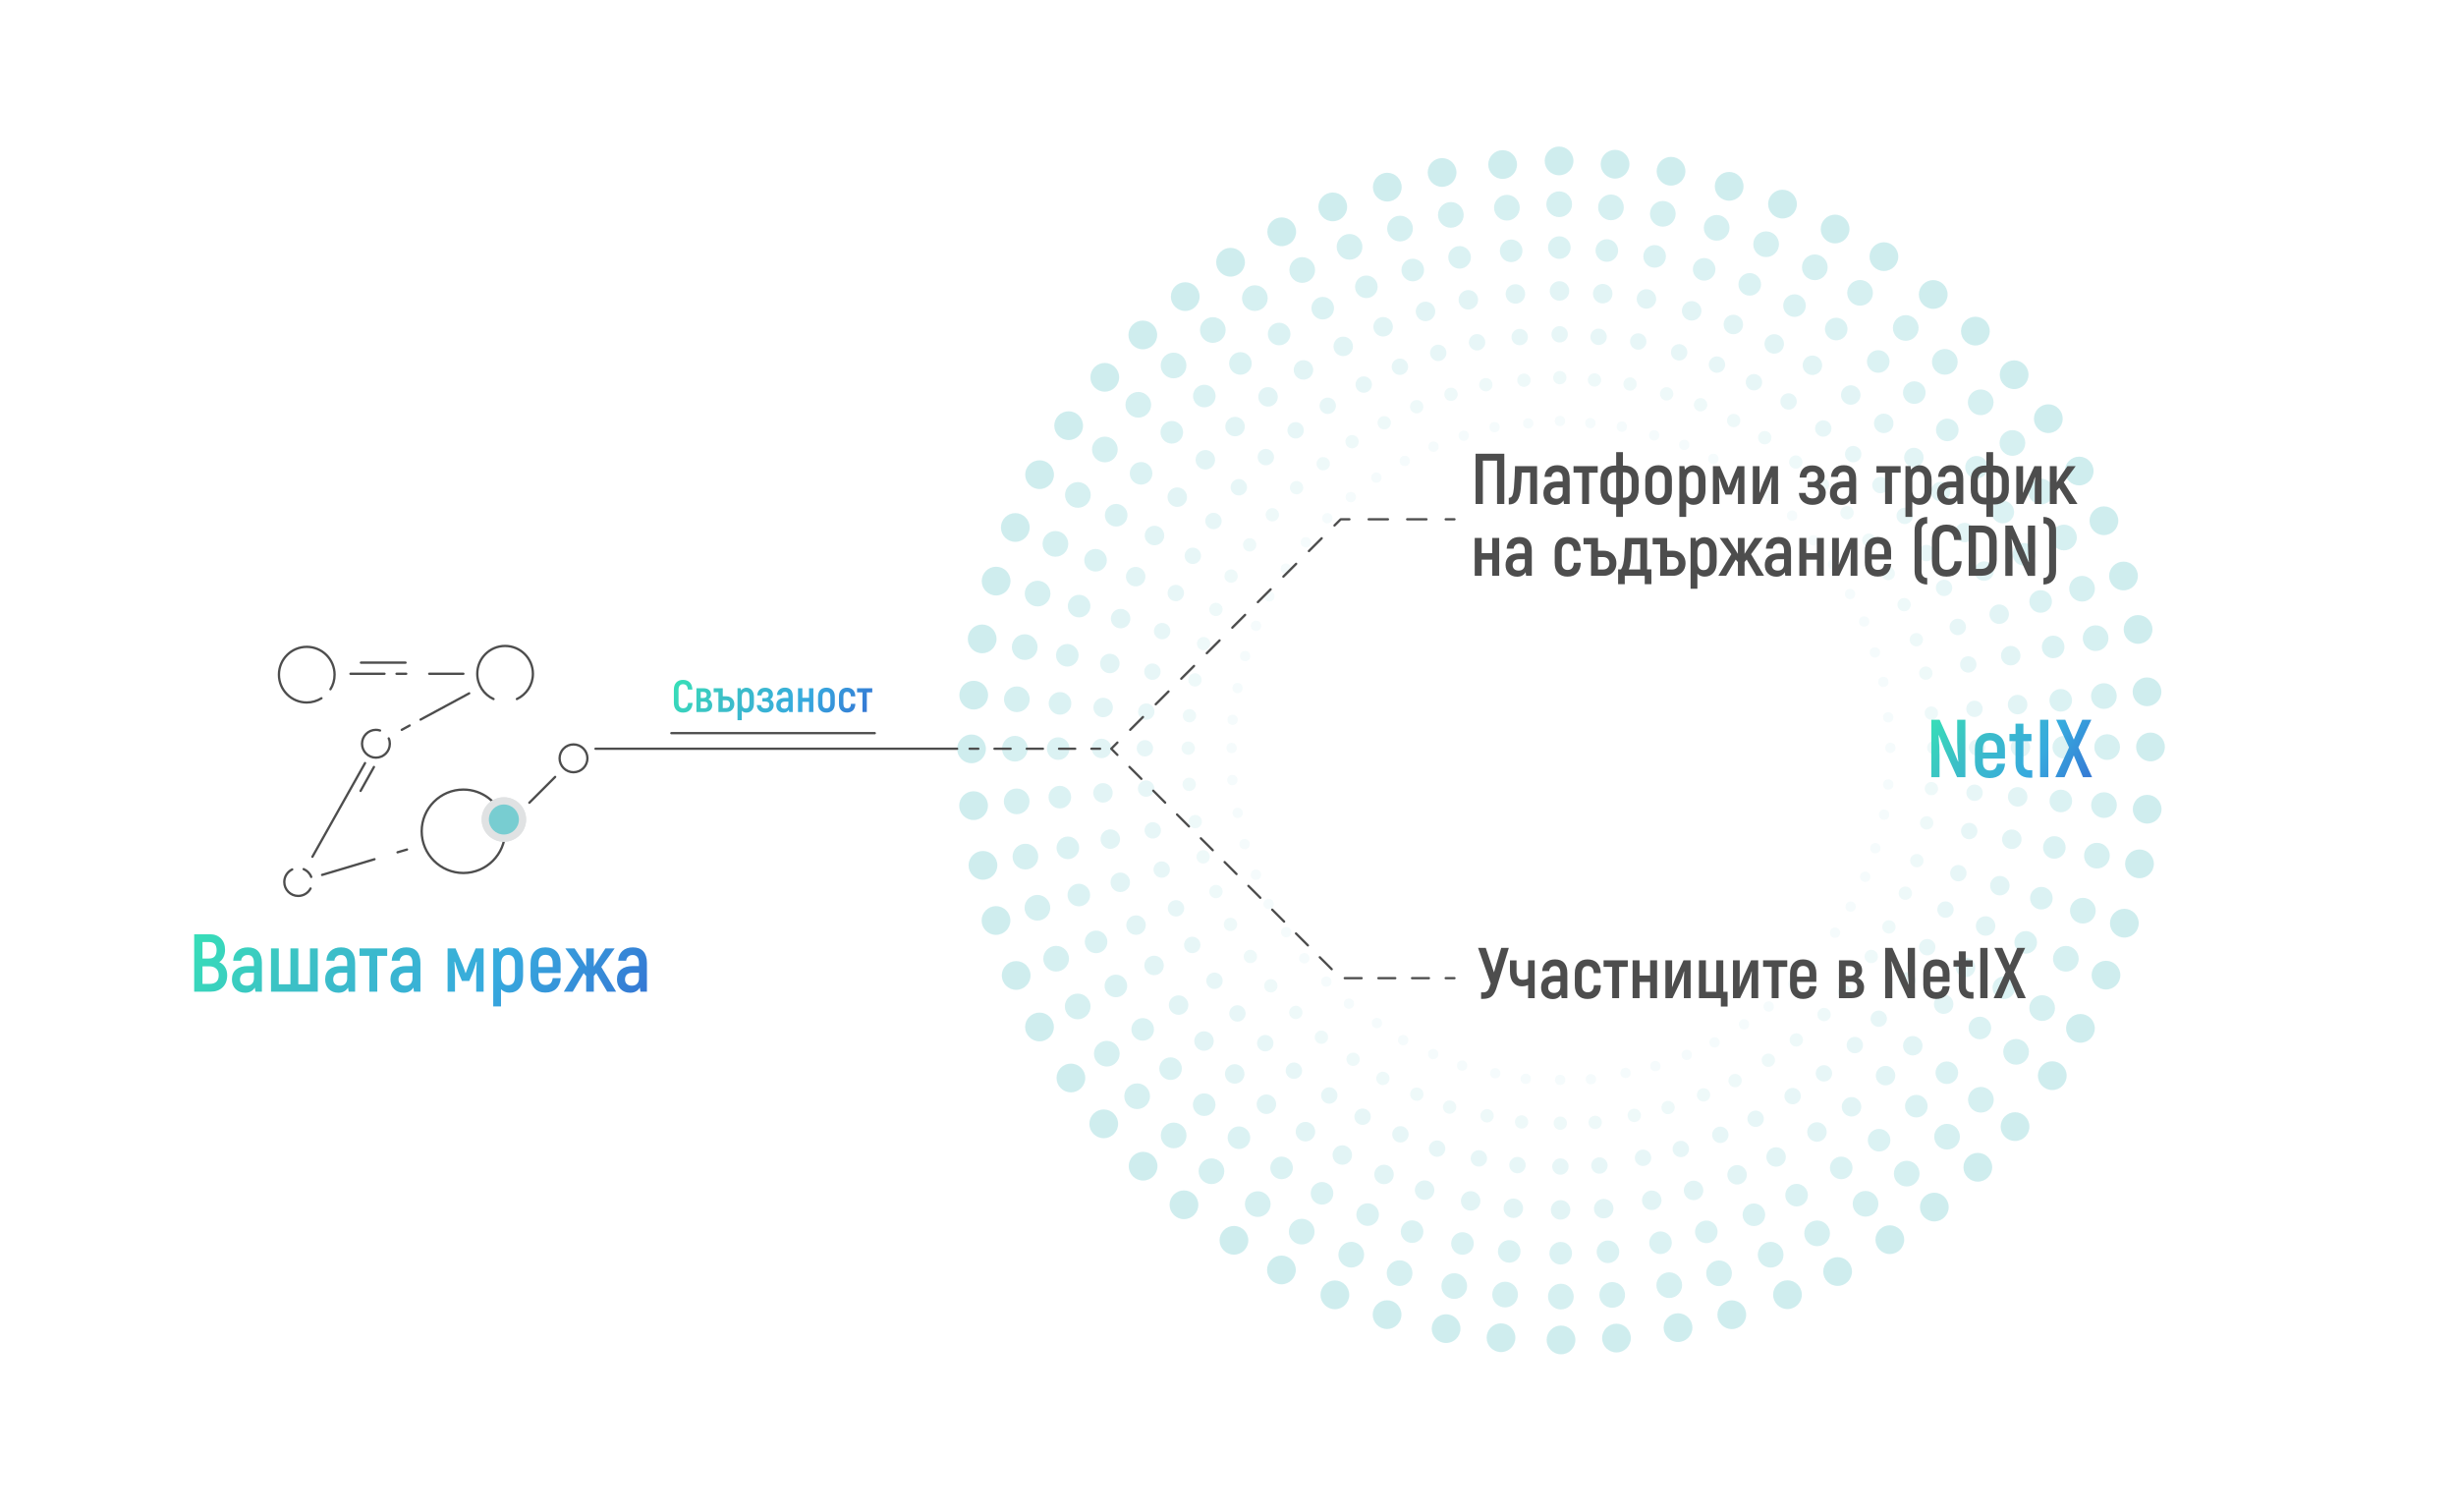 <svg id="eUZmv5W7b0F1" xmlns="http://www.w3.org/2000/svg" xmlns:xlink="http://www.w3.org/1999/xlink" viewBox="0 0 1197.19 737.18" shape-rendering="geometricPrecision" text-rendering="geometricPrecision" project-id="7ef7c48dec244ac08f3638209783cd43" export-id="ff6bb516a1a640cfad6cd47628ccaa3b" cached="false">
<style><![CDATA[
#eUZmv5W7b0F494_to {animation: eUZmv5W7b0F494_to__to 14000ms linear infinite normal forwards}@keyframes eUZmv5W7b0F494_to__to { 0% {transform: translate(245.62px,399.45px)} 4.286% {transform: translate(281.45px,366.56px)} 15.571% {transform: translate(393.532px,365.57px)} 25.571% {transform: translate(539.22px,365.57px)} 36.286% {transform: translate(652.42px,475.33px)} 43.5% {transform: translate(704.31px,476.14px)} 47.071% {transform: translate(704.31px,476.14px)} 52.143% {transform: translate(652.42px,475.33px)} 62.857% {transform: translate(539.22px,365.57px)} 75% {transform: translate(393.532px,365.57px)} 85.714% {transform: translate(281.45px,366.56px)} 90% {transform: translate(245.62px,399.45px)} 100% {transform: translate(245.62px,399.45px)}} #eUZmv5W7b0F497_to {animation: eUZmv5W7b0F497_to__to 14000ms linear infinite normal forwards}@keyframes eUZmv5W7b0F497_to__to { 0% {transform: translate(245.62px,399.45px)} 4.286% {transform: translate(281.45px,366.56px)} 15.714% {transform: translate(393.532px,365.57px)} 25.571% {transform: translate(539.22px,365.57px)} 36.286% {transform: translate(650.97px,253.12px)} 43.429% {transform: translate(702.66px,253.12px)} 47.071% {transform: translate(702.66px,253.12px)} 52.143% {transform: translate(650.97px,253.12px)} 62.857% {transform: translate(539.22px,365.57px)} 75% {transform: translate(393.532px,365.57px)} 85.714% {transform: translate(281.45px,366.56px)} 90% {transform: translate(245.62px,399.45px)} 100% {transform: translate(245.62px,399.45px)}}
]]></style>
<defs><linearGradient id="eUZmv5W7b0F501-fill" x1="82.15" y1="32.68" x2="13.02" y2="-15.72" spreadMethod="pad" gradientUnits="userSpaceOnUse" gradientTransform="translate(0 0)"><stop id="eUZmv5W7b0F501-fill-0" offset="0%" stop-color="#3578d4"/><stop id="eUZmv5W7b0F501-fill-1" offset="33%" stop-color="#37aade"/><stop id="eUZmv5W7b0F501-fill-2" offset="73%" stop-color="#3cc0c6"/><stop id="eUZmv5W7b0F501-fill-3" offset="100%" stop-color="#37deb8"/></linearGradient><linearGradient id="eUZmv5W7b0F558-fill" x1="188.75" y1="73.6" x2="27.51" y2="-39.29" spreadMethod="pad" gradientUnits="userSpaceOnUse" gradientTransform="translate(0 0)"><stop id="eUZmv5W7b0F558-fill-0" offset="0%" stop-color="#3578d4"/><stop id="eUZmv5W7b0F558-fill-1" offset="33%" stop-color="#37aade"/><stop id="eUZmv5W7b0F558-fill-2" offset="73%" stop-color="#3cc0c6"/><stop id="eUZmv5W7b0F558-fill-3" offset="100%" stop-color="#37deb8"/></linearGradient><linearGradient id="eUZmv5W7b0F560-fill" x1="71.99" y1="37.1" x2="6.25" y2="-8.93" spreadMethod="pad" gradientUnits="userSpaceOnUse" gradientTransform="translate(0 0)"><stop id="eUZmv5W7b0F560-fill-0" offset="0%" stop-color="#3578d4"/><stop id="eUZmv5W7b0F560-fill-1" offset="33%" stop-color="#37aade"/><stop id="eUZmv5W7b0F560-fill-2" offset="73%" stop-color="#3cc0c6"/><stop id="eUZmv5W7b0F560-fill-3" offset="100%" stop-color="#37deb8"/></linearGradient></defs><g opacity="0.5"><g><g><circle r="7.01" transform="translate(759.97 78.43)" opacity="0.7" fill="#78cdd1"/><circle r="7.01" transform="translate(760.92 653.12)" opacity="0.7" fill="#78cdd1"/><circle r="7.01" transform="translate(1048.27 364.08)" opacity="0.7" fill="#78cdd1"/><circle r="7.01" transform="translate(473.57 365.02)" opacity="0.7" fill="#78cdd1"/><circle r="7.01" transform="translate(557.07 163.26)" opacity="0.7" fill="#78cdd1"/><circle r="7.01" transform="translate(964.1 568.96)" opacity="0.7" fill="#78cdd1"/><circle r="7.01" transform="translate(962.91 161.39)" opacity="0.7" fill="#78cdd1"/><circle r="7.01" transform="translate(557.21 568.43)" opacity="0.7" fill="#78cdd1"/><circle r="7.01" transform="translate(649.66 100.84)" opacity="0.7" fill="#78cdd1"/><circle r="7.01" transform="translate(871.31 631.07)" opacity="0.7" fill="#78cdd1"/><circle r="7.01" transform="translate(1025.57 253.82)" opacity="0.7" fill="#78cdd1"/><circle r="7.01" transform="translate(495.34 475.47)" opacity="0.7" fill="#78cdd1"/><circle r="7.01" transform="translate(494.91 257.11)" opacity="0.7" fill="#78cdd1"/><circle r="7.01" transform="translate(1026.57 475.31)" opacity="0.7" fill="#78cdd1"/><circle r="7.01" transform="translate(868.89 99.48)" opacity="0.7" fill="#78cdd1"/><circle r="7.01" transform="translate(650.69 631.14)" opacity="0.7" fill="#78cdd1"/><circle r="7.01" transform="translate(702.95 84.06)" opacity="0.7" fill="#78cdd1"/><circle r="7.01" transform="translate(817.96 647.13)" opacity="0.7" fill="#78cdd1"/><circle r="7.01" transform="translate(1042.21 306.8)" opacity="0.7" fill="#78cdd1"/><circle r="7.01" transform="translate(479.14 421.8)" opacity="0.7" fill="#78cdd1"/><circle r="7.01" transform="translate(520.92 207.48)" opacity="0.7" fill="#78cdd1"/><circle r="7.01" transform="translate(1000.39 524.31)" opacity="0.7" fill="#78cdd1"/><circle r="7.01" transform="translate(918.32 125.09)" opacity="0.7" fill="#78cdd1"/><circle r="7.01" transform="translate(601.49 604.56)" opacity="0.7" fill="#78cdd1"/><circle r="7.01" transform="translate(599.84 127.82)" opacity="0.7" fill="#78cdd1"/><circle r="7.01" transform="translate(921.21 604.25)" opacity="0.7" fill="#78cdd1"/><circle r="7.01" transform="translate(998.46 204.07)" opacity="0.7" fill="#78cdd1"/><circle r="7.01" transform="translate(522.02 525.44)" opacity="0.7" fill="#78cdd1"/><circle r="7.01" transform="translate(478.76 311.41)" opacity="0.7" fill="#78cdd1"/><circle r="7.01" transform="translate(1042.9 421.06)" opacity="0.7" fill="#78cdd1"/><circle r="7.01" transform="translate(814.55 83.47)" opacity="0.7" fill="#78cdd1"/><circle r="7.01" transform="translate(704.9 647.61)" opacity="0.7" fill="#78cdd1"/><circle r="7.01" transform="translate(732.47 80.2)" opacity="0.7" fill="#78cdd1"/><circle r="7.01" transform="translate(787.96 652.21)" opacity="0.7" fill="#78cdd1"/><circle r="7.01" transform="translate(1046.57 337.2)" opacity="0.7" fill="#78cdd1"/><circle r="7.01" transform="translate(474.57 392.69)" opacity="0.7" fill="#78cdd1"/><circle r="7.01" transform="translate(538.53 183.91)" opacity="0.7" fill="#78cdd1"/><circle r="7.01" transform="translate(982.24 549.14)" opacity="0.7" fill="#78cdd1"/><circle r="7.01" transform="translate(942.36 143.53)" opacity="0.7" fill="#78cdd1"/><circle r="7.01" transform="translate(577.13 587.24)" opacity="0.7" fill="#78cdd1"/><circle r="7.01" transform="translate(624.78 112.98)" opacity="0.7" fill="#78cdd1"/><circle r="7.01" transform="translate(895.75 619.78)" opacity="0.7" fill="#78cdd1"/><circle r="7.01" transform="translate(1013.51 229.59)" opacity="0.7" fill="#78cdd1"/><circle r="7.01" transform="translate(506.71 500.57)" opacity="0.7" fill="#78cdd1"/><circle r="7.01" transform="translate(485.56 283.24)" opacity="0.7" fill="#78cdd1"/><circle r="7.01" transform="translate(1035.53 449.99)" opacity="0.7" fill="#78cdd1"/><circle r="7.01" transform="translate(842.89 90.82)" opacity="0.7" fill="#78cdd1"/><circle r="7.01" transform="translate(676.14 640.79)" opacity="0.7" fill="#78cdd1"/><circle r="7.01" transform="translate(676.24 91.22)" opacity="0.7" fill="#78cdd1"/><circle r="7.01" transform="translate(844.17 640.83)" opacity="0.7" fill="#78cdd1"/><circle r="7.01" transform="translate(1035.11 280.75)" opacity="0.7" fill="#78cdd1"/><circle r="7.01" transform="translate(485.5 448.68)" opacity="0.7" fill="#78cdd1"/><circle r="7.01" transform="translate(506.75 231.36)" opacity="0.7" fill="#78cdd1"/><circle r="7.01" transform="translate(1014.12 501.25)" opacity="0.7" fill="#78cdd1"/><circle r="7.01" transform="translate(894.53 111.62)" opacity="0.7" fill="#78cdd1"/><circle r="7.01" transform="translate(624.64 619)" opacity="0.7" fill="#78cdd1"/><circle r="7.01" transform="translate(577.75 144.57)" opacity="0.7" fill="#78cdd1"/><circle r="7.01" transform="translate(942.89 588.35)" opacity="0.7" fill="#78cdd1"/><circle r="7.01" transform="translate(981.8 182.64)" opacity="0.7" fill="#78cdd1"/><circle r="7.01" transform="translate(538.02 547.79)" opacity="0.7" fill="#78cdd1"/><circle r="7.01" transform="translate(474.64 338.83)" opacity="0.7" fill="#78cdd1"/><circle r="7.01" transform="translate(1046.64 394.43)" opacity="0.7" fill="#78cdd1"/><circle r="7.01" transform="translate(787.27 80.04)" opacity="0.7" fill="#78cdd1"/><circle r="7.01" transform="translate(731.67 652.04)" opacity="0.7" fill="#78cdd1"/></g><g><circle r="6.26" transform="translate(760.04 99.55)" opacity="0.61" fill="#78cdd1"/><circle r="6.26" transform="translate(760.85 631.99)" opacity="0.61" fill="#78cdd1"/><circle r="6.26" transform="translate(1027.14 364.15)" opacity="0.61" fill="#78cdd1"/><circle r="6.26" transform="translate(494.7 364.95)" opacity="0.61" fill="#78cdd1"/><circle r="6.26" transform="translate(572.06 178.15)" opacity="0.61" fill="#78cdd1"/><circle r="6.26" transform="translate(949.11 554.07)" opacity="0.61" fill="#78cdd1"/><circle r="6.26" transform="translate(948.02 176.38)" opacity="0.61" fill="#78cdd1"/><circle r="6.26" transform="translate(572.1 553.44)" opacity="0.61" fill="#78cdd1"/><circle r="6.26" transform="translate(657.84 120.32)" opacity="0.61" fill="#78cdd1"/><circle r="6.26" transform="translate(863.12 611.59)" opacity="0.61" fill="#78cdd1"/><circle r="6.26" transform="translate(1006.09 262)" opacity="0.61" fill="#78cdd1"/><circle r="6.26" transform="translate(514.82 467.29)" opacity="0.61" fill="#78cdd1"/><circle r="6.26" transform="translate(514.47 265.1)" opacity="0.61" fill="#78cdd1"/><circle r="6.26" transform="translate(1007.01 467.32)" opacity="0.61" fill="#78cdd1"/><circle r="6.26" transform="translate(860.9 119.04)" opacity="0.61" fill="#78cdd1"/><circle r="6.26" transform="translate(658.68 611.58)" opacity="0.61" fill="#78cdd1"/><circle r="6.26" transform="translate(707.22 104.75)" opacity="0.61" fill="#78cdd1"/><circle r="6.26" transform="translate(813.69 626.43)" opacity="0.61" fill="#78cdd1"/><circle r="6.26" transform="translate(1021.52 311.06)" opacity="0.61" fill="#78cdd1"/><circle r="6.26" transform="translate(499.84 417.54)" opacity="0.61" fill="#78cdd1"/><circle r="6.26" transform="translate(538.57 219.09)" opacity="0.61" fill="#78cdd1"/><circle r="6.26" transform="translate(982.75 512.69)" opacity="0.61" fill="#78cdd1"/><circle r="6.26" transform="translate(906.7 142.74)" opacity="0.61" fill="#78cdd1"/><circle r="6.26" transform="translate(613.1 586.91)" opacity="0.61" fill="#78cdd1"/><circle r="6.26" transform="translate(611.69 145.31)" opacity="0.61" fill="#78cdd1"/><circle r="6.26" transform="translate(909.37 586.76)" opacity="0.61" fill="#78cdd1"/><circle r="6.26" transform="translate(980.96 215.92)" opacity="0.61" fill="#78cdd1"/><circle r="6.26" transform="translate(539.52 513.6)" opacity="0.61" fill="#78cdd1"/><circle r="6.26" transform="translate(499.51 315.41)" opacity="0.61" fill="#78cdd1"/><circle r="6.26" transform="translate(1022.15 417.07)" opacity="0.61" fill="#78cdd1"/><circle r="6.26" transform="translate(810.55 104.22)" opacity="0.61" fill="#78cdd1"/><circle r="6.26" transform="translate(708.89 626.86)" opacity="0.61" fill="#78cdd1"/><circle r="6.26" transform="translate(734.55 101.23)" opacity="0.61" fill="#78cdd1"/><circle r="6.26" transform="translate(785.88 631.18)" opacity="0.61" fill="#78cdd1"/><circle r="6.26" transform="translate(1025.55 339.28)" opacity="0.61" fill="#78cdd1"/><circle r="6.26" transform="translate(495.59 390.61)" opacity="0.61" fill="#78cdd1"/><circle r="6.26" transform="translate(554.87 197.31)" opacity="0.61" fill="#78cdd1"/><ellipse rx="6.26" ry="6.25" transform="matrix(1-.024 0.024 1 965.6 536.051)" opacity="0.61" fill="#78cdd1"/><circle r="6.26" transform="translate(928.96 159.86)" opacity="0.61" fill="#78cdd1"/><circle r="6.26" transform="translate(590.53 570.9)" opacity="0.61" fill="#78cdd1"/><circle r="6.26" transform="translate(634.78 131.6)" opacity="0.61" fill="#78cdd1"/><circle r="6.26" transform="translate(885.76 601.17)" opacity="0.61" fill="#78cdd1"/><circle r="6.26" transform="translate(994.9 239.59)" opacity="0.61" fill="#78cdd1"/><circle r="6.26" transform="translate(525.33 490.57)" opacity="0.61" fill="#78cdd1"/><circle r="6.26" transform="translate(505.79 289.33)" opacity="0.61" fill="#78cdd1"/><circle r="6.26" transform="translate(1015.3 443.89)" opacity="0.61" fill="#78cdd1"/><circle r="6.26" transform="translate(836.8 111.05)" opacity="0.61" fill="#78cdd1"/><circle r="6.26" transform="translate(682.24 620.56)" opacity="0.61" fill="#78cdd1"/><circle r="6.26" transform="translate(682.45 111.41)" opacity="0.61" fill="#78cdd1"/><circle r="6.26" transform="translate(837.96 620.64)" opacity="0.61" fill="#78cdd1"/><circle r="6.26" transform="translate(1014.91 286.96)" opacity="0.61" fill="#78cdd1"/><circle r="6.26" transform="translate(505.69 442.47)" opacity="0.61" fill="#78cdd1"/><circle r="6.26" transform="translate(525.42 241.25)" opacity="0.61" fill="#78cdd1"/><circle r="6.26" transform="translate(995.45 491.36)" opacity="0.61" fill="#78cdd1"/><circle r="6.26" transform="translate(884.64 130.29)" opacity="0.61" fill="#78cdd1"/><circle r="6.26" transform="translate(634.53 600.33)" opacity="0.61" fill="#78cdd1"/><circle r="6.26" transform="translate(591.2 160.86)" opacity="0.61" fill="#78cdd1"/><circle r="6.26" transform="translate(929.44 572.06)" opacity="0.61" fill="#78cdd1"/><circle r="6.26" transform="translate(965.51 196.1)" opacity="0.61" fill="#78cdd1"/><circle r="6.26" transform="translate(554.31 534.33)" opacity="0.61" fill="#78cdd1"/><circle r="6.26" transform="translate(495.67 340.84)" opacity="0.61" fill="#78cdd1"/><circle r="6.26" transform="translate(1025.6 392.43)" opacity="0.61" fill="#78cdd1"/><circle r="6.26" transform="translate(785.27 101.07)" opacity="0.61" fill="#78cdd1"/><circle r="6.26" transform="translate(733.67 631.01)" opacity="0.61" fill="#78cdd1"/></g><g><circle r="5.51" transform="translate(760.12 120.68)" opacity="0.52" fill="#78cdd1"/><circle r="5.51" transform="translate(760.78 610.86)" opacity="0.52" fill="#78cdd1"/><circle r="5.51" transform="translate(1006.01 364.22)" opacity="0.52" fill="#78cdd1"/><circle r="5.51" transform="translate(515.83 364.88)" opacity="0.52" fill="#78cdd1"/><circle r="5.51" transform="translate(587.05 193.04)" opacity="0.52" fill="#78cdd1"/><circle r="5.51" transform="translate(934.12 539.18)" opacity="0.52" fill="#78cdd1"/><circle r="5.51" transform="translate(933.13 191.37)" opacity="0.52" fill="#78cdd1"/><circle r="5.51" transform="translate(586.99 538.45)" opacity="0.52" fill="#78cdd1"/><circle r="5.51" transform="translate(666.03 139.8)" opacity="0.52" fill="#78cdd1"/><circle r="5.51" transform="translate(854.94 592.11)" opacity="0.52" fill="#78cdd1"/><circle r="5.51" transform="translate(986.61 270.19)" opacity="0.52" fill="#78cdd1"/><circle r="5.51" transform="translate(534.29 459.1)" opacity="0.52" fill="#78cdd1"/><circle r="5.51" transform="translate(534.03 273.08)" opacity="0.52" fill="#78cdd1"/><circle r="5.51" transform="translate(987.45 459.34)" opacity="0.52" fill="#78cdd1"/><circle r="5.51" transform="translate(852.92 138.6)" opacity="0.52" fill="#78cdd1"/><circle r="5.51" transform="translate(666.67 592.02)" opacity="0.52" fill="#78cdd1"/><circle r="5.51" transform="translate(711.48 125.44)" opacity="0.52" fill="#78cdd1"/><circle r="5.51" transform="translate(809.43 605.74)" opacity="0.52" fill="#78cdd1"/><circle r="5.51" transform="translate(1000.83 315.33)" opacity="0.52" fill="#78cdd1"/><circle r="5.51" transform="translate(520.53 413.27)" opacity="0.52" fill="#78cdd1"/><circle r="5.51" transform="translate(556.22 230.71)" opacity="0.52" fill="#78cdd1"/><circle r="5.51" transform="translate(965.1 501.07)" opacity="0.52" fill="#78cdd1"/><circle r="5.51" transform="translate(895.08 160.38)" opacity="0.52" fill="#78cdd1"/><circle r="5.51" transform="translate(624.72 569.26)" opacity="0.52" fill="#78cdd1"/><circle r="5.51" transform="translate(623.53 162.81)" opacity="0.52" fill="#78cdd1"/><circle r="5.51" transform="translate(897.52 569.26)" opacity="0.52" fill="#78cdd1"/><circle r="5.51" transform="translate(963.47 227.76)" opacity="0.52" fill="#78cdd1"/><circle r="5.51" transform="translate(557.01 501.75)" opacity="0.52" fill="#78cdd1"/><circle r="5.51" transform="translate(520.26 319.4)" opacity="0.52" fill="#78cdd1"/><circle r="5.51" transform="translate(1001.4 413.07)" opacity="0.52" fill="#78cdd1"/><circle r="5.51" transform="translate(806.56 124.96)" opacity="0.52" fill="#78cdd1"/><circle r="5.51" transform="translate(712.89 606.11)" opacity="0.52" fill="#78cdd1"/><circle r="5.51" transform="translate(736.62 122.25)" opacity="0.52" fill="#78cdd1"/><circle r="5.51" transform="translate(783.81 610.16)" opacity="0.52" fill="#78cdd1"/><circle r="5.51" transform="translate(1004.52 341.35)" opacity="0.52" fill="#78cdd1"/><circle r="5.51" transform="translate(516.62 388.54)" opacity="0.52" fill="#78cdd1"/><circle r="5.51" transform="translate(571.2 210.71)" opacity="0.52" fill="#78cdd1"/><ellipse rx="5.51" ry="5.49" transform="matrix(1-.021 0.021 1 948.995 522.878)" opacity="0.52" fill="#78cdd1"/><circle r="5.51" transform="translate(915.56 176.2)" opacity="0.52" fill="#78cdd1"/><circle r="5.51" transform="translate(603.93 554.56)" opacity="0.52" fill="#78cdd1"/><circle r="5.51" transform="translate(644.77 150.21)" opacity="0.52" fill="#78cdd1"/><circle r="5.51" transform="translate(875.76 582.55)" opacity="0.52" fill="#78cdd1"/><circle r="5.51" transform="translate(976.28 249.58)" opacity="0.52" fill="#78cdd1"/><circle r="5.51" transform="translate(543.94 480.58)" opacity="0.52" fill="#78cdd1"/><circle r="5.51" transform="translate(526.02 295.43)" opacity="0.52" fill="#78cdd1"/><circle r="5.51" transform="translate(995.07 437.8)" opacity="0.52" fill="#78cdd1"/><circle r="5.51" transform="translate(830.7 131.28)" opacity="0.52" fill="#78cdd1"/><circle r="5.51" transform="translate(688.33 600.33)" opacity="0.52" fill="#78cdd1"/><circle r="5.51" transform="translate(688.66 131.61)" opacity="0.52" fill="#78cdd1"/><circle r="5.51" transform="translate(831.75 600.44)" opacity="0.52" fill="#78cdd1"/><circle r="5.51" transform="translate(994.72 293.17)" opacity="0.52" fill="#78cdd1"/><circle r="5.51" transform="translate(525.89 436.26)" opacity="0.52" fill="#78cdd1"/><circle r="5.51" transform="translate(544.09 251.14)" opacity="0.52" fill="#78cdd1"/><circle r="5.51" transform="translate(976.78 481.47)" opacity="0.52" fill="#78cdd1"/><circle r="5.51" transform="translate(874.75 148.96)" opacity="0.52" fill="#78cdd1"/><circle r="5.51" transform="translate(644.42 581.66)" opacity="0.52" fill="#78cdd1"/><circle r="5.51" transform="translate(604.65 177.15)" opacity="0.52" fill="#78cdd1"/><circle r="5.51" transform="translate(915.98 555.77)" opacity="0.52" fill="#78cdd1"/><circle r="5.51" transform="translate(949.22 209.55)" opacity="0.52" fill="#78cdd1"/><circle r="5.51" transform="translate(570.6 520.88)" opacity="0.52" fill="#78cdd1"/><circle r="5.51" transform="translate(516.71 342.84)" opacity="0.52" fill="#78cdd1"/><circle r="5.51" transform="translate(1004.57 390.42)" opacity="0.52" fill="#78cdd1"/><circle r="5.51" transform="translate(783.26 122.11)" opacity="0.52" fill="#78cdd1"/><circle r="5.51" transform="translate(735.68 609.97)" opacity="0.52" fill="#78cdd1"/></g><g><circle r="4.75" transform="translate(760.19 141.81)" opacity="0.43" fill="#78cdd1"/><circle r="4.75" transform="translate(760.71 589.73)" opacity="0.43" fill="#78cdd1"/><circle r="4.75" transform="translate(984.88 364.29)" opacity="0.43" fill="#78cdd1"/><circle r="4.75" transform="translate(536.96 364.81)" opacity="0.43" fill="#78cdd1"/><circle r="4.75" transform="translate(602.04 207.92)" opacity="0.43" fill="#78cdd1"/><circle r="4.75" transform="translate(919.13 524.29)" opacity="0.43" fill="#78cdd1"/><circle r="4.75" transform="translate(918.24 206.36)" opacity="0.43" fill="#78cdd1"/><circle r="4.75" transform="translate(601.87 523.46)" opacity="0.43" fill="#78cdd1"/><circle r="4.75" transform="translate(674.21 159.28)" opacity="0.43" fill="#78cdd1"/><circle r="4.75" transform="translate(846.76 572.63)" opacity="0.43" fill="#78cdd1"/><circle r="4.75" transform="translate(967.13 278.37)" opacity="0.43" fill="#78cdd1"/><circle r="4.75" transform="translate(553.77 450.92)" opacity="0.43" fill="#78cdd1"/><circle r="4.75" transform="translate(553.59 281.07)" opacity="0.43" fill="#78cdd1"/><circle r="4.75" transform="translate(967.89 451.35)" opacity="0.43" fill="#78cdd1"/><circle r="4.75" transform="translate(844.93 158.16)" opacity="0.43" fill="#78cdd1"/><circle r="4.75" transform="translate(674.65 572.46)" opacity="0.43" fill="#78cdd1"/><circle r="4.75" transform="translate(715.75 146.14)" opacity="0.43" fill="#78cdd1"/><circle r="4.75" transform="translate(805.16 585.05)" opacity="0.43" fill="#78cdd1"/><circle r="4.75" transform="translate(980.13 319.59)" opacity="0.43" fill="#78cdd1"/><circle r="4.75" transform="translate(541.22 409.01)" opacity="0.43" fill="#78cdd1"/><circle r="4.75" transform="translate(573.87 242.33)" opacity="0.43" fill="#78cdd1"/><circle r="4.75" transform="translate(947.45 489.46)" opacity="0.43" fill="#78cdd1"/><circle r="4.75" transform="translate(883.47 178.03)" opacity="0.43" fill="#78cdd1"/><circle r="4.75" transform="translate(636.34 551.61)" opacity="0.43" fill="#78cdd1"/><circle r="4.75" transform="translate(635.38 180.3)" opacity="0.43" fill="#78cdd1"/><circle r="4.75" transform="translate(885.68 551.77)" opacity="0.43" fill="#78cdd1"/><circle r="4.75" transform="translate(945.97 239.61)" opacity="0.43" fill="#78cdd1"/><circle r="4.75" transform="translate(574.51 489.91)" opacity="0.43" fill="#78cdd1"/><circle r="4.75" transform="translate(541 323.4)" opacity="0.43" fill="#78cdd1"/><circle r="4.75" transform="translate(980.66 409.08)" opacity="0.43" fill="#78cdd1"/><circle r="4.75" transform="translate(802.56 145.71)" opacity="0.43" fill="#78cdd1"/><circle r="4.75" transform="translate(716.88 585.36)" opacity="0.43" fill="#78cdd1"/><circle r="4.75" transform="translate(738.7 143.28)" opacity="0.43" fill="#78cdd1"/><circle r="4.75" transform="translate(781.73 589.13)" opacity="0.43" fill="#78cdd1"/><circle r="4.75" transform="translate(983.5 343.43)" opacity="0.43" fill="#78cdd1"/><circle r="4.75" transform="translate(537.64 386.46)" opacity="0.43" fill="#78cdd1"/><circle r="4.75" transform="translate(587.54 224.11)" opacity="0.43" fill="#78cdd1"/><ellipse rx="4.75" ry="4.73" transform="matrix(1-.019 0.019 1 932.396 509.719)" opacity="0.43" fill="#78cdd1"/><circle r="4.75" transform="translate(902.16 192.54)" opacity="0.43" fill="#78cdd1"/><circle r="4.75" transform="translate(617.32 538.23)" opacity="0.43" fill="#78cdd1"/><circle r="4.75" transform="translate(654.76 168.83)" opacity="0.43" fill="#78cdd1"/><circle r="4.75" transform="translate(865.77 563.94)" opacity="0.43" fill="#78cdd1"/><circle r="4.75" transform="translate(957.67 259.58)" opacity="0.43" fill="#78cdd1"/><circle r="4.75" transform="translate(562.56 470.58)" opacity="0.43" fill="#78cdd1"/><circle r="4.75" transform="translate(546.25 301.52)" opacity="0.43" fill="#78cdd1"/><circle r="4.75" transform="translate(974.84 431.7)" opacity="0.43" fill="#78cdd1"/><circle r="4.75" transform="translate(824.61 151.51)" opacity="0.43" fill="#78cdd1"/><circle r="4.75" transform="translate(694.43 580.1)" opacity="0.43" fill="#78cdd1"/><circle r="4.75" transform="translate(694.87 151.8)" opacity="0.43" fill="#78cdd1"/><circle r="4.75" transform="translate(825.54 580.24)" opacity="0.43" fill="#78cdd1"/><circle r="4.75" transform="translate(974.52 299.38)" opacity="0.43" fill="#78cdd1"/><circle r="4.75" transform="translate(546.08 430.06)" opacity="0.43" fill="#78cdd1"/><circle r="4.75" transform="translate(562.76 261.03)" opacity="0.43" fill="#78cdd1"/><circle r="4.75" transform="translate(958.11 471.58)" opacity="0.43" fill="#78cdd1"/><circle r="4.75" transform="translate(864.86 167.64)" opacity="0.43" fill="#78cdd1"/><circle r="4.75" transform="translate(654.31 562.99)" opacity="0.43" fill="#78cdd1"/><circle r="4.75" transform="translate(618.11 193.44)" opacity="0.43" fill="#78cdd1"/><circle r="4.75" transform="translate(902.53 539.48)" opacity="0.43" fill="#78cdd1"/><circle r="4.75" transform="translate(932.93 223)" opacity="0.43" fill="#78cdd1"/><circle r="4.75" transform="translate(586.9 507.43)" opacity="0.43" fill="#78cdd1"/><circle r="4.75" transform="translate(537.74 344.85)" opacity="0.43" fill="#78cdd1"/><circle r="4.75" transform="translate(983.54 388.41)" opacity="0.43" fill="#78cdd1"/><circle r="4.75" transform="translate(781.25 143.14)" opacity="0.43" fill="#78cdd1"/><circle r="4.75" transform="translate(737.69 588.94)" opacity="0.43" fill="#78cdd1"/></g><g><circle r="4" transform="translate(760.26 162.94)" opacity="0.34" fill="#78cdd1"/><circle r="4" transform="translate(760.63 568.61)" opacity="0.34" fill="#78cdd1"/><circle r="4" transform="translate(963.75 364.36)" opacity="0.34" fill="#78cdd1"/><circle r="4" transform="translate(558.09 364.74)" opacity="0.34" fill="#78cdd1"/><circle r="4" transform="translate(617.03 222.81)" opacity="0.34" fill="#78cdd1"/><circle r="4" transform="translate(904.14 509.4)" opacity="0.34" fill="#78cdd1"/><circle r="4" transform="translate(903.35 221.35)" opacity="0.34" fill="#78cdd1"/><circle r="4" transform="translate(616.76 508.47)" opacity="0.34" fill="#78cdd1"/><circle r="4" transform="translate(682.39 178.76)" opacity="0.34" fill="#78cdd1"/><circle r="4" transform="translate(838.58 553.15)" opacity="0.34" fill="#78cdd1"/><circle r="4" transform="translate(947.65 286.55)" opacity="0.34" fill="#78cdd1"/><circle r="4" transform="translate(573.25 442.74)" opacity="0.34" fill="#78cdd1"/><circle r="4" transform="translate(573.15 289.06)" opacity="0.34" fill="#78cdd1"/><circle r="4" transform="translate(948.33 443.36)" opacity="0.34" fill="#78cdd1"/><circle r="4" transform="translate(836.94 177.72)" opacity="0.34" fill="#78cdd1"/><circle r="4" transform="translate(682.64 552.9)" opacity="0.34" fill="#78cdd1"/><circle r="4" transform="translate(720.01 166.83)" opacity="0.34" fill="#78cdd1"/><circle r="4" transform="translate(800.9 564.35)" opacity="0.34" fill="#78cdd1"/><circle r="4" transform="translate(959.44 323.86)" opacity="0.34" fill="#78cdd1"/><circle r="4" transform="translate(561.92 404.75)" opacity="0.34" fill="#78cdd1"/><circle r="4" transform="translate(591.51 253.95)" opacity="0.34" fill="#78cdd1"/><circle r="4" transform="translate(929.8 477.84)" opacity="0.34" fill="#78cdd1"/><circle r="4" transform="translate(871.85 195.68)" opacity="0.34" fill="#78cdd1"/><circle r="4" transform="translate(647.96 533.97)" opacity="0.34" fill="#78cdd1"/><circle r="4" transform="translate(647.22 197.8)" opacity="0.34" fill="#78cdd1"/><circle r="4" transform="translate(873.83 534.27)" opacity="0.34" fill="#78cdd1"/><circle r="4" transform="translate(928.48 251.45)" opacity="0.34" fill="#78cdd1"/><circle r="4" transform="translate(592 478.06)" opacity="0.34" fill="#78cdd1"/><circle r="4" transform="translate(561.75 327.39)" opacity="0.34" fill="#78cdd1"/><circle r="4" transform="translate(959.91 405.08)" opacity="0.34" fill="#78cdd1"/><circle r="4" transform="translate(798.57 166.46)" opacity="0.34" fill="#78cdd1"/><circle r="4" transform="translate(720.88 564.62)" opacity="0.34" fill="#78cdd1"/><circle r="4" transform="translate(740.78 164.3)" opacity="0.34" fill="#78cdd1"/><circle r="4" transform="translate(779.65 568.11)" opacity="0.34" fill="#78cdd1"/><circle r="4" transform="translate(962.47 345.51)" opacity="0.34" fill="#78cdd1"/><circle r="4" transform="translate(558.67 384.38)" opacity="0.34" fill="#78cdd1"/><circle r="4" transform="translate(603.87 237.5)" opacity="0.34" fill="#78cdd1"/><ellipse rx="4" ry="3.97" transform="matrix(1-.015 0.015 1 915.796 496.55)" opacity="0.34" fill="#78cdd1"/><circle r="4" transform="translate(888.76 208.87)" opacity="0.34" fill="#78cdd1"/><circle r="4" transform="translate(630.72 521.89)" opacity="0.34" fill="#78cdd1"/><circle r="4" transform="translate(664.76 187.44)" opacity="0.34" fill="#78cdd1"/><circle r="4" transform="translate(855.78 545.32)" opacity="0.34" fill="#78cdd1"/><circle r="4" transform="translate(939.05 269.57)" opacity="0.34" fill="#78cdd1"/><circle r="4" transform="translate(581.17 460.59)" opacity="0.34" fill="#78cdd1"/><circle r="4" transform="translate(566.48 307.62)" opacity="0.34" fill="#78cdd1"/><circle r="4" transform="translate(954.61 425.61)" opacity="0.34" fill="#78cdd1"/><circle r="4" transform="translate(818.51 171.74)" opacity="0.34" fill="#78cdd1"/><circle r="4" transform="translate(700.52 559.87)" opacity="0.34" fill="#78cdd1"/><circle r="4" transform="translate(701.08 172)" opacity="0.34" fill="#78cdd1"/><circle r="4" transform="translate(819.33 560.05)" opacity="0.34" fill="#78cdd1"/><circle r="4" transform="translate(954.33 305.59)" opacity="0.34" fill="#78cdd1"/><circle r="4" transform="translate(566.28 423.85)" opacity="0.34" fill="#78cdd1"/><circle r="4" transform="translate(581.43 270.92)" opacity="0.34" fill="#78cdd1"/><circle r="4" transform="translate(939.44 461.69)" opacity="0.34" fill="#78cdd1"/><circle r="4" transform="translate(854.97 186.31)" opacity="0.34" fill="#78cdd1"/><circle r="4" transform="translate(664.2 544.32)" opacity="0.34" fill="#78cdd1"/><circle r="4" transform="translate(631.56 209.74)" opacity="0.34" fill="#78cdd1"/><circle r="4" transform="translate(889.08 523.18)" opacity="0.34" fill="#78cdd1"/><circle r="4" transform="translate(916.63 236.45)" opacity="0.34" fill="#78cdd1"/><circle r="4" transform="translate(603.19 493.98)" opacity="0.34" fill="#78cdd1"/><circle r="4" transform="translate(558.77 346.86)" opacity="0.34" fill="#78cdd1"/><circle r="4" transform="translate(962.51 386.4)" opacity="0.34" fill="#78cdd1"/><circle r="4" transform="translate(779.24 164.17)" opacity="0.34" fill="#78cdd1"/><circle r="4" transform="translate(739.7 567.91)" opacity="0.34" fill="#78cdd1"/></g><g><circle r="3.25" transform="translate(760.33 184.07)" opacity="0.25" fill="#78cdd1"/><circle r="3.25" transform="translate(760.56 547.48)" opacity="0.25" fill="#78cdd1"/><circle r="3.25" transform="translate(942.63 364.44)" opacity="0.25" fill="#78cdd1"/><circle r="3.25" transform="translate(579.21 364.67)" opacity="0.25" fill="#78cdd1"/><circle r="3.25" transform="translate(632.02 237.7)" opacity="0.25" fill="#78cdd1"/><circle r="3.25" transform="translate(889.15 494.51)" opacity="0.25" fill="#78cdd1"/><circle r="3.25" transform="translate(888.46 236.34)" opacity="0.25" fill="#78cdd1"/><circle r="3.25" transform="translate(631.65 493.48)" opacity="0.25" fill="#78cdd1"/><circle r="3.25" transform="translate(690.57 198.24)" opacity="0.25" fill="#78cdd1"/><circle r="3.25" transform="translate(830.39 533.67)" opacity="0.25" fill="#78cdd1"/><circle r="3.25" transform="translate(928.17 294.73)" opacity="0.25" fill="#78cdd1"/><circle r="3.25" transform="translate(592.73 434.55)" opacity="0.25" fill="#78cdd1"/><circle r="3.25" transform="translate(592.71 297.05)" opacity="0.25" fill="#78cdd1"/><circle r="3.25" transform="translate(928.77 435.37)" opacity="0.25" fill="#78cdd1"/><circle r="3.25" transform="translate(828.95 197.28)" opacity="0.25" fill="#78cdd1"/><circle r="3.25" transform="translate(690.63 533.34)" opacity="0.25" fill="#78cdd1"/><circle r="3.25" transform="translate(724.28 187.52)" opacity="0.25" fill="#78cdd1"/><circle r="3.25" transform="translate(796.64 543.66)" opacity="0.25" fill="#78cdd1"/><circle r="3.25" transform="translate(938.75 328.12)" opacity="0.25" fill="#78cdd1"/><circle r="3.25" transform="translate(582.61 400.48)" opacity="0.25" fill="#78cdd1"/><circle r="3.25" transform="translate(609.16 265.56)" opacity="0.25" fill="#78cdd1"/><circle r="3.25" transform="translate(912.15 466.22)" opacity="0.25" fill="#78cdd1"/><circle r="3.25" transform="translate(860.23 213.33)" opacity="0.25" fill="#78cdd1"/><circle r="3.25" transform="translate(659.57 516.32)" opacity="0.25" fill="#78cdd1"/><circle r="3.25" transform="translate(659.07 215.29)" opacity="0.25" fill="#78cdd1"/><circle r="3.25" transform="translate(861.99 516.78)" opacity="0.25" fill="#78cdd1"/><circle r="3.25" transform="translate(910.98 263.3)" opacity="0.25" fill="#78cdd1"/><circle r="3.25" transform="translate(609.5 466.22)" opacity="0.25" fill="#78cdd1"/><circle r="3.25" transform="translate(582.5 331.39)" opacity="0.25" fill="#78cdd1"/><circle r="3.25" transform="translate(939.16 401.09)" opacity="0.25" fill="#78cdd1"/><circle r="3.25" transform="translate(794.57 187.2)" opacity="0.25" fill="#78cdd1"/><circle r="3.25" transform="translate(724.87 543.87)" opacity="0.25" fill="#78cdd1"/><circle r="3.25" transform="translate(742.85 185.33)" opacity="0.25" fill="#78cdd1"/><circle r="3.25" transform="translate(777.58 547.08)" opacity="0.25" fill="#78cdd1"/><circle r="3.25" transform="translate(941.44 347.58)" opacity="0.25" fill="#78cdd1"/><circle r="3.25" transform="translate(579.69 382.31)" opacity="0.25" fill="#78cdd1"/><circle r="3.25" transform="translate(620.21 250.9)" opacity="0.25" fill="#78cdd1"/><ellipse rx="3.25" ry="3.21" transform="matrix(1-.009 0.009 1 899.15 483.479)" opacity="0.25" fill="#78cdd1"/><circle r="3.25" transform="translate(875.36 225.21)" opacity="0.25" fill="#78cdd1"/><circle r="3.25" transform="translate(644.12 505.56)" opacity="0.25" fill="#78cdd1"/><circle r="3.25" transform="translate(674.75 206.06)" opacity="0.25" fill="#78cdd1"/><circle r="3.25" transform="translate(845.78 526.71)" opacity="0.25" fill="#78cdd1"/><circle r="3.25" transform="translate(920.44 279.57)" opacity="0.25" fill="#78cdd1"/><circle r="3.25" transform="translate(599.79 450.59)" opacity="0.25" fill="#78cdd1"/><circle r="3.25" transform="translate(586.71 313.71)" opacity="0.25" fill="#78cdd1"/><circle r="3.25" transform="translate(934.38 419.51)" opacity="0.25" fill="#78cdd1"/><circle r="3.25" transform="translate(812.42 191.97)" opacity="0.25" fill="#78cdd1"/><circle r="3.25" transform="translate(706.62 539.64)" opacity="0.25" fill="#78cdd1"/><circle r="3.25" transform="translate(707.29 192.2)" opacity="0.25" fill="#78cdd1"/><circle r="3.25" transform="translate(813.12 539.85)" opacity="0.25" fill="#78cdd1"/><circle r="3.25" transform="translate(934.13 311.8)" opacity="0.25" fill="#78cdd1"/><circle r="3.25" transform="translate(586.48 417.64)" opacity="0.25" fill="#78cdd1"/><circle r="3.25" transform="translate(600.1 280.81)" opacity="0.25" fill="#78cdd1"/><circle r="3.25" transform="translate(920.77 451.8)" opacity="0.25" fill="#78cdd1"/><circle r="3.25" transform="translate(845.08 204.98)" opacity="0.25" fill="#78cdd1"/><circle r="3.25" transform="translate(674.09 525.65)" opacity="0.25" fill="#78cdd1"/><circle r="3.25" transform="translate(645.01 226.03)" opacity="0.25" fill="#78cdd1"/><circle r="3.25" transform="translate(875.63 506.89)" opacity="0.25" fill="#78cdd1"/><circle r="3.25" transform="translate(900.34 249.91)" opacity="0.25" fill="#78cdd1"/><circle r="3.25" transform="translate(619.48 480.52)" opacity="0.25" fill="#78cdd1"/><circle r="3.25" transform="translate(579.8 348.87)" opacity="0.25" fill="#78cdd1"/><circle r="3.25" transform="translate(941.47 384.4)" opacity="0.25" fill="#78cdd1"/><circle r="3.25" transform="translate(777.24 185.2)" opacity="0.25" fill="#78cdd1"/><circle r="3.25" transform="translate(741.7 546.87)" opacity="0.25" fill="#78cdd1"/></g><g><circle r="2.5" transform="translate(760.4 205.19)" opacity="0.16" fill="#78cdd1"/><circle r="2.5" transform="translate(760.49 526.35)" opacity="0.16" fill="#78cdd1"/><circle r="2.5" transform="translate(921.5 364.51)" opacity="0.16" fill="#78cdd1"/><circle r="2.5" transform="translate(600.34 364.59)" opacity="0.16" fill="#78cdd1"/><circle r="2.5" transform="translate(647.01 252.59)" opacity="0.16" fill="#78cdd1"/><circle r="2.5" transform="translate(874.16 479.62)" opacity="0.16" fill="#78cdd1"/><circle r="2.5" transform="translate(873.57 251.33)" opacity="0.16" fill="#78cdd1"/><circle r="2.5" transform="translate(646.54 478.48)" opacity="0.16" fill="#78cdd1"/><circle r="2.5" transform="translate(698.76 217.71)" opacity="0.16" fill="#78cdd1"/><circle r="2.5" transform="translate(822.21 514.19)" opacity="0.16" fill="#78cdd1"/><circle r="2.5" transform="translate(908.69 302.92)" opacity="0.16" fill="#78cdd1"/><circle r="2.5" transform="translate(612.21 426.37)" opacity="0.16" fill="#78cdd1"/><circle r="2.5" transform="translate(612.27 305.04)" opacity="0.16" fill="#78cdd1"/><circle r="2.5" transform="translate(909.21 427.38)" opacity="0.16" fill="#78cdd1"/><circle r="2.5" transform="translate(820.97 216.84)" opacity="0.16" fill="#78cdd1"/><circle r="2.5" transform="translate(698.62 513.78)" opacity="0.16" fill="#78cdd1"/><circle r="2.5" transform="translate(728.54 208.22)" opacity="0.16" fill="#78cdd1"/><circle r="2.5" transform="translate(792.37 522.97)" opacity="0.16" fill="#78cdd1"/><circle r="2.5" transform="translate(918.05 332.38)" opacity="0.16" fill="#78cdd1"/><circle r="2.5" transform="translate(603.3 396.22)" opacity="0.16" fill="#78cdd1"/><circle r="2.5" transform="translate(626.81 277.18)" opacity="0.16" fill="#78cdd1"/><circle r="2.5" transform="translate(894.51 454.6)" opacity="0.16" fill="#78cdd1"/><circle r="2.5" transform="translate(848.61 230.97)" opacity="0.16" fill="#78cdd1"/><circle r="2.5" transform="translate(671.19 498.67)" opacity="0.16" fill="#78cdd1"/><circle r="2.5" transform="translate(670.91 232.79)" opacity="0.16" fill="#78cdd1"/><circle r="2.5" transform="translate(850.14 499.28)" opacity="0.16" fill="#78cdd1"/><circle r="2.5" transform="translate(893.49 275.15)" opacity="0.16" fill="#78cdd1"/><circle r="2.5" transform="translate(626.99 454.37)" opacity="0.16" fill="#78cdd1"/><circle r="2.5" transform="translate(603.24 335.38)" opacity="0.16" fill="#78cdd1"/><circle r="2.5" transform="translate(918.41 397.09)" opacity="0.16" fill="#78cdd1"/><circle r="2.5" transform="translate(790.58 207.95)" opacity="0.16" fill="#78cdd1"/><circle r="2.5" transform="translate(728.87 523.12)" opacity="0.16" fill="#78cdd1"/><circle r="2.5" transform="translate(744.93 206.36)" opacity="0.16" fill="#78cdd1"/><circle r="2.5" transform="translate(775.5 526.05)" opacity="0.16" fill="#78cdd1"/><circle r="2.5" transform="translate(920.42 349.66)" opacity="0.16" fill="#78cdd1"/><circle r="2.5" transform="translate(600.72 380.23)" opacity="0.16" fill="#78cdd1"/><circle r="2.5" transform="translate(636.55 264.3)" opacity="0.16" fill="#78cdd1"/><ellipse rx="2.5" ry="2.45" transform="translate(882.56 470.27)" opacity="0.16" fill="#78cdd1"/><circle r="2.5" transform="translate(861.97 241.54)" opacity="0.16" fill="#78cdd1"/><circle r="2.5" transform="translate(657.52 489.22)" opacity="0.16" fill="#78cdd1"/><circle r="2.5" transform="translate(684.75 224.67)" opacity="0.16" fill="#78cdd1"/><circle r="2.5" transform="translate(835.79 508.09)" opacity="0.16" fill="#78cdd1"/><circle r="2.5" transform="translate(901.82 289.56)" opacity="0.16" fill="#78cdd1"/><circle r="2.5" transform="translate(618.4 440.6)" opacity="0.16" fill="#78cdd1"/><circle r="2.5" transform="translate(606.94 319.81)" opacity="0.16" fill="#78cdd1"/><circle r="2.5" transform="translate(914.15 413.42)" opacity="0.16" fill="#78cdd1"/><circle r="2.5" transform="translate(806.32 212.2)" opacity="0.16" fill="#78cdd1"/><circle r="2.5" transform="translate(712.71 519.41)" opacity="0.16" fill="#78cdd1"/><circle r="2.5" transform="translate(713.5 212.39)" opacity="0.16" fill="#78cdd1"/><circle r="2.5" transform="translate(806.92 519.66)" opacity="0.16" fill="#78cdd1"/><circle r="2.5" transform="translate(913.94 318.01)" opacity="0.16" fill="#78cdd1"/><circle r="2.5" transform="translate(606.67 411.43)" opacity="0.16" fill="#78cdd1"/><circle r="2.5" transform="translate(618.77 290.7)" opacity="0.16" fill="#78cdd1"/><circle r="2.5" transform="translate(902.1 441.91)" opacity="0.16" fill="#78cdd1"/><circle r="2.5" transform="translate(835.19 223.65)" opacity="0.16" fill="#78cdd1"/><circle r="2.5" transform="translate(683.97 506.98)" opacity="0.16" fill="#78cdd1"/><circle r="2.5" transform="translate(658.46 242.32)" opacity="0.16" fill="#78cdd1"/><circle r="2.5" transform="translate(862.17 490.6)" opacity="0.16" fill="#78cdd1"/><circle r="2.5" transform="translate(884.05 263.36)" opacity="0.16" fill="#78cdd1"/><circle r="2.5" transform="translate(635.77 467.07)" opacity="0.16" fill="#78cdd1"/><circle r="2.5" transform="translate(600.84 350.87)" opacity="0.16" fill="#78cdd1"/><circle r="2.5" transform="translate(920.44 382.39)" opacity="0.16" fill="#78cdd1"/><circle r="2.5" transform="translate(775.23 206.24)" opacity="0.16" fill="#78cdd1"/><circle r="2.5" transform="translate(743.71 525.84)" opacity="0.16" fill="#78cdd1"/></g></g></g><line x1="466.56" y1="364.95" x2="290.28" y2="364.95" fill="none" stroke="#4d4d4d" stroke-width="1.13" stroke-linecap="round" stroke-linejoin="round"/><line x1="426.41" y1="357.36" x2="327.26" y2="357.36" fill="none" stroke="#4d4d4d" stroke-width="1.13" stroke-linecap="round" stroke-linejoin="round"/><g><line x1="708.98" y1="476.78" x2="704.72" y2="476.78" fill="none" stroke="#4d4d4d" stroke-width="1.13" stroke-linecap="round" stroke-linejoin="round"/><polyline points="696.52,476.78 653.52,476.78 547.6,370.86" fill="none" stroke="#4d4d4d" stroke-width="1.13" stroke-linecap="round" stroke-linejoin="round" stroke-dasharray="0,0,8.2,8.2"/><polyline points="544.69,367.96 541.69,364.95 544.69,361.94" fill="none" stroke="#4d4d4d" stroke-width="1.13" stroke-linecap="round" stroke-linejoin="round"/><line x1="550.92" y1="355.72" x2="647.4" y2="259.24" fill="none" stroke="#4d4d4d" stroke-width="1.13" stroke-linecap="round" stroke-linejoin="round" stroke-dasharray="0,0,8.8,8.8"/><polyline points="650.51,256.13 653.52,253.12 657.77,253.12" fill="none" stroke="#4d4d4d" stroke-width="1.13" stroke-linecap="round" stroke-linejoin="round"/><line x1="667.16" y1="253.12" x2="700.03" y2="253.12" fill="none" stroke="#4d4d4d" stroke-width="1.13" stroke-linecap="round" stroke-linejoin="round" stroke-dasharray="0,0,9.39,9.39"/><line x1="704.72" y1="253.12" x2="708.98" y2="253.12" fill="none" stroke="#4d4d4d" stroke-width="1.13" stroke-linecap="round" stroke-linejoin="round"/></g><g><line x1="472.64" y1="364.95" x2="476.89" y2="364.95" fill="none" stroke="#4d4d4d" stroke-width="1.13" stroke-linecap="round" stroke-linejoin="round"/><line x1="484.76" y1="364.95" x2="528.06" y2="364.95" fill="none" stroke="#4d4d4d" stroke-width="1.13" stroke-linecap="round" stroke-linejoin="round" stroke-dasharray="0,0,7.87,7.87"/><line x1="532" y1="364.95" x2="536.25" y2="364.95" fill="none" stroke="#4d4d4d" stroke-width="1.13" stroke-linecap="round" stroke-linejoin="round"/></g><g><g><path d="M251.96,340.72c4.61-2.17,7.81-6.83,7.81-12.31c0-7.48-6.07-13.56-13.56-13.56s-13.56,6.07-13.56,13.56c0,5.48,3.25,10.19,7.92,12.31" fill="none" stroke="#4d4d4d" stroke-width="1.13" stroke-linecap="round" stroke-linejoin="round"/><path d="M161.08,335.95c1.3-2.06,2.01-4.5,2.01-7.1c0-7.48-6.07-13.56-13.56-13.56s-13.56,6.07-13.56,13.56s6.07,13.56,13.56,13.56c2.6,0,5.1-.76,7.16-2.06" fill="none" stroke="#4d4d4d" stroke-width="1.13" stroke-linecap="round" stroke-linejoin="round"/><path d="M142.43,423.79c-2.28,1.08-3.85,3.42-3.85,6.13c0,3.74,3.04,6.78,6.78,6.78c2.6,0,4.88-1.46,6.02-3.63" fill="none" stroke="#4d4d4d" stroke-width="1.13" stroke-linecap="round" stroke-linejoin="round"/><path d="M151.7,427.43c-.65-1.74-2.01-3.09-3.69-3.8" fill="none" stroke="#4d4d4d" stroke-width="1.13" stroke-linecap="round" stroke-linejoin="round"/><path d="M185.26,356.07c-.65-.22-1.3-.33-2.01-.33-3.74,0-6.78,3.04-6.78,6.78s3.04,6.78,6.78,6.78s6.78-3.04,6.78-6.78c0-.92-.16-1.79-.54-2.6" fill="none" stroke="#4d4d4d" stroke-width="1.13" stroke-linecap="round" stroke-linejoin="round"/><circle r="6.78" transform="translate(279.56 369.63)" fill="none" stroke="#4d4d4d" stroke-width="1.13" stroke-linecap="round" stroke-linejoin="round"/><line x1="187.43" y1="328.41" x2="170.84" y2="328.41" fill="none" stroke="#4d4d4d" stroke-width="1.13" stroke-linecap="round" stroke-linejoin="round"/><line x1="198.01" y1="328.41" x2="193.29" y2="328.41" fill="none" stroke="#4d4d4d" stroke-width="1.13" stroke-linecap="round" stroke-linejoin="round"/><line x1="225.88" y1="328.41" x2="209.23" y2="328.41" fill="none" stroke="#4d4d4d" stroke-width="1.13" stroke-linecap="round" stroke-linejoin="round"/><line x1="197.68" y1="322.99" x2="175.94" y2="322.99" fill="none" stroke="#4d4d4d" stroke-width="1.13" stroke-linecap="round" stroke-linejoin="round"/><line x1="205" y1="350.75" x2="228.7" y2="337.96" fill="none" stroke="#4d4d4d" stroke-width="1.13" stroke-linecap="round" stroke-linejoin="round"/><line x1="195.84" y1="355.74" x2="199.69" y2="353.63" fill="none" stroke="#4d4d4d" stroke-width="1.13" stroke-linecap="round" stroke-linejoin="round"/><line x1="152.29" y1="417.61" x2="177.94" y2="371.95" fill="none" stroke="#4d4d4d" stroke-width="1.13" stroke-linecap="round" stroke-linejoin="round"/><line x1="193.78" y1="415.44" x2="198.39" y2="414.09" fill="none" stroke="#4d4d4d" stroke-width="1.13" stroke-linecap="round" stroke-linejoin="round"/><line x1="157.01" y1="426.45" x2="182.55" y2="418.81" fill="none" stroke="#4d4d4d" stroke-width="1.13" stroke-linecap="round" stroke-linejoin="round"/><line x1="175.77" y1="385.51" x2="182.28" y2="373.85" fill="none" stroke="#4d4d4d" stroke-width="1.13" stroke-linecap="round" stroke-linejoin="round"/><line x1="270.61" y1="378.69" x2="258.03" y2="391.27" fill="none" stroke="#4d4d4d" stroke-width="1.13" stroke-linecap="round" stroke-linejoin="round"/><path d="M245.4,399.45c-2.49-8.4-10.3-14.59-19.52-14.59-11.22,0-20.33,9.11-20.33,20.33s9.11,20.33,20.33,20.33s20.33-9.11,20.33-20.33c0-1.95-.27-3.9-.81-5.75" fill="none" stroke="#4d4d4d" stroke-width="1.13" stroke-linecap="round" stroke-linejoin="round"/></g></g><g id="eUZmv5W7b0F494_to" transform="translate(245.62,399.45)"><g transform="translate(-245.62,-399.45)"><circle r="10.84" transform="translate(245.62 399.45)" fill="#e0e2e3"/><circle r="7.32" transform="translate(245.62 399.45)" fill="#78cdd1"/></g></g><g id="eUZmv5W7b0F497_to" transform="translate(245.62,399.45)"><g transform="translate(-245.62,-399.45)"><circle r="10.84" transform="translate(245.62 399.45)" fill="#e0e2e3"/><circle r="7.32" transform="translate(245.62 399.45)" fill="#78cdd1"/></g></g><g transform="translate(328.48 331.38)"><path d="M1.2,14.7C0.4,13.86,0,12.68,0,11.16v-6.34c0-1.54.4-2.73,1.19-3.56s1.88-1.25,3.26-1.25s2.51.41,3.3,1.22s1.22,1.98,1.28,3.51h-2.2c-.06-.89-.29-1.55-.68-1.98-.4-.43-.97-.64-1.72-.64-.67,0-1.2.23-1.58.68s-.57,1.13-.57,2.02v6.34c0,.89.19,1.57.58,2.01s.93.67,1.62.67c.75,0,1.32-.21,1.73-.64.4-.42.64-1.08.71-1.96h2.2c-.07,1.51-.51,2.67-1.31,3.49-.8.81-1.91,1.22-3.33,1.22s-2.47-.42-3.27-1.25h-.01Zm17.03-4.06c.32.51.47,1.07.47,1.68c0,1.07-.34,1.9-1.02,2.49s-1.69.88-3.03.88h-3.65v-11.6h3.48c1.16,0,2.05.28,2.68.85.63.56.95,1.35.95,2.37c0,.43-.11.84-.34,1.23-.23.4-.54.73-.93.99.62.24,1.08.61,1.4,1.11h-.01Zm-5.16-1.8h1.3c.54,0,.95-.13,1.23-.38.28-.26.42-.63.42-1.11c0-.45-.14-.81-.43-1.08s-.7-.4-1.24-.4h-1.28v2.97Zm3.52,3.41c0-1.07-.62-1.61-1.85-1.61h-1.67v3.23h1.67c1.23,0,1.85-.54,1.85-1.63v.01ZM27.62,8.49c.58.32,1.03.77,1.36,1.34s.5,1.23.5,1.98-.17,1.44-.5,2.02-.78,1.04-1.36,1.36-1.24.48-1.97.48h-3.94v-9.62h-2.31v-1.96h4.44v3.92h1.8c.73,0,1.39.16,1.97.48h.01Zm-.79,4.73c.34-.35.52-.82.52-1.41s-.17-1.03-.52-1.36c-.34-.34-.8-.51-1.38-.51h-1.61v3.81h1.61c.57,0,1.03-.18,1.38-.53ZM38.02,5.03c.67.8,1.01,1.9,1.01,3.29v3.19c0,1.39-.33,2.48-1,3.27s-1.57,1.18-2.7,1.18c-.43,0-.83-.08-1.22-.24s-.72-.39-1-.68v4.62h-2.09v-15.59h1.54l.15,1.08c.29-.38.68-.7,1.16-.95s.96-.37,1.46-.37c1.11,0,2.01.4,2.68,1.2h.01ZM36.85,8.32c0-1.66-.62-2.49-1.87-2.49-.57,0-1.03.21-1.36.63-.34.42-.51,1.03-.51,1.84v3.21c0,.76.17,1.36.5,1.79s.79.65,1.38.65c.63,0,1.1-.2,1.41-.59.31-.4.46-1.01.46-1.85v-3.19h-.01Zm11.3,2.29c.33.48.5,1.02.5,1.64c0,1.13-.37,2.03-1.11,2.69-.74.67-1.73,1-2.96,1s-2.24-.33-2.97-.99-1.13-1.55-1.19-2.66h2.05c.04.51.25.92.62,1.22s.87.45,1.5.45s1.1-.16,1.45-.47.53-.77.53-1.35c0-.5-.17-.89-.51-1.17s-.82-.42-1.45-.42h-1.47v-1.65h1.41c.53,0,.94-.13,1.24-.41s.45-.66.45-1.16c0-.47-.15-.84-.44-1.12s-.7-.42-1.23-.42c-.59,0-1.03.15-1.33.44s-.47.74-.52,1.34h-2.07c.07-1.19.44-2.1,1.1-2.75s1.58-.97,2.77-.97s2.06.31,2.75.92c.69.62,1.03,1.42,1.03,2.4c0,.57-.13,1.06-.39,1.45-.26.4-.58.7-.98.92.48.22.89.57,1.22,1.04v.03Zm8.84-5.73c.64.72.96,1.75.96,3.1v7.7h-1.74l-.15-1.1c-.25.42-.59.76-1.02,1.01s-.95.37-1.55.37c-1.07,0-1.93-.33-2.58-.98s-.98-1.52-.98-2.61c0-1.16.37-2.04,1.12-2.65s1.77-.91,3.08-.91h1.69v-.84c0-1.42-.56-2.13-1.67-2.13-.48,0-.88.13-1.2.4-.32.26-.5.65-.56,1.14h-2.13c.06-1.11.44-1.99,1.14-2.63s1.63-.96,2.79-.96c1.23,0,2.17.36,2.8,1.08v.01ZM55.81,10.6h-1.69c-.66,0-1.17.15-1.52.46s-.53.75-.53,1.32c0,.53.16.94.48,1.24s.78.45,1.36.45s1.05-.18,1.39-.53.51-.83.51-1.43v-1.52.01ZM68,4.09v11.59h-2.13v-4.95h-3.23v4.95h-2.13v-11.59h2.13v4.66h3.23v-4.66h2.13Zm3.38,10.72c-.73-.76-1.09-1.85-1.09-3.26v-3.34c0-1.41.36-2.49,1.09-3.26.73-.76,1.72-1.14,2.98-1.14s2.28.38,3,1.14c.73.76,1.09,1.85,1.09,3.26v3.34c0,1.41-.36,2.49-1.09,3.26s-1.73,1.14-3,1.14-2.25-.38-2.98-1.14Zm4.91-3.26v-3.34c0-1.55-.65-2.33-1.94-2.33s-1.91.78-1.91,2.33v3.34c0,1.55.64,2.33,1.91,2.33s1.94-.78,1.94-2.33Zm5.23,3.27c-.7-.74-1.04-1.79-1.04-3.13v-3.65c0-1.33.35-2.37,1.04-3.11.7-.74,1.65-1.11,2.87-1.11s2.24.37,2.95,1.1s1.07,1.78,1.1,3.12h-2.13c-.06-1.45-.69-2.18-1.89-2.18-.57,0-1.01.18-1.32.55s-.46.91-.46,1.63v3.65c0,.73.15,1.28.46,1.65s.75.55,1.32.55c1.22,0,1.86-.73,1.91-2.2h2.13c-.03,1.35-.4,2.39-1.12,3.13s-1.7,1.11-2.95,1.11-2.17-.37-2.87-1.11ZM96.71,6.09h-2.66v9.59h-2.11v-9.59h-2.64v-2h7.41v2Z" fill="url(#eUZmv5W7b0F501-fill)"/></g><g transform="translate(718.865 220.39)"><g><path d="M14.42,25.27h-3.54v-21.14h-6.92v21.14h-3.54v-24.5h14v24.5Z" fill="#4d4d4d"/><path d="M16.59,22.26c.86,0,1.46-.4,1.79-1.19s.57-2.04.73-3.75c.28-3.59.46-7.09.53-10.5h10.75v18.45h-3.36v-15.33h-4.13c-.02,1.07-.08,2.4-.16,3.97-.08,1.58-.18,2.9-.3,3.97-.23,2.59-.82,4.51-1.75,5.76s-2.3,1.87-4.09,1.87v-3.25h-.01Z" fill="#4d4d4d"/><path d="M44.75,8.08c1.01,1.14,1.52,2.79,1.52,4.93v12.25h-2.77l-.25-1.75c-.4.68-.94,1.21-1.63,1.61s-1.51.59-2.47.59c-1.7,0-3.07-.52-4.11-1.56s-1.56-2.42-1.56-4.15c0-1.84.59-3.25,1.79-4.22c1.19-.97,2.82-1.45,4.9-1.45h2.7v-1.33c0-2.26-.89-3.39-2.66-3.39-.77,0-1.41.21-1.91.63s-.8,1.03-.89,1.82h-3.39c.09-1.77.7-3.17,1.82-4.18s2.6-1.52,4.45-1.52c1.96,0,3.45.57,4.46,1.72Zm-1.87,9.1h-2.7c-1.05,0-1.85.25-2.41.74s-.84,1.19-.84,2.1c0,.84.26,1.5.77,1.98s1.24.72,2.17.72s1.67-.28,2.21-.84.8-1.32.8-2.28v-2.42Z" fill="#4d4d4d"/><path d="M59.95,10.01h-4.23v15.26h-3.36v-15.26h-4.2v-3.19h11.79v3.19Z" fill="#4d4d4d"/><path d="M78.01,8.45c1.26,1.27,1.89,3.04,1.89,5.3v4.44c0,2.29-.64,4.08-1.91,5.37s-2.95,1.94-5.02,1.94h-.73v6.05h-3.29v-6.05h-.7c-2.08,0-3.75-.65-5.02-1.94s-1.91-3.09-1.91-5.37v-4.44c0-2.26.63-4.03,1.89-5.3s2.94-1.91,5.04-1.91h.7v-6.54h3.29v6.54h.73c2.1,0,3.78.64,5.04,1.91ZM68.95,22.19v-12.35h-.7c-1.07,0-1.92.33-2.55.98s-.95,1.63-.95,2.94v4.44c0,1.31.32,2.3.96,2.98s1.49,1.01,2.54,1.01h.7Zm7.52-8.44c0-1.31-.31-2.29-.94-2.94s-1.48-.98-2.56-.98h-.73v12.35h.73c1.05,0,1.9-.34,2.54-1.01.64-.68.96-1.67.96-2.98v-4.44Z" fill="#4d4d4d"/><path d="M84.86,23.87c-1.16-1.21-1.73-2.94-1.73-5.18v-5.32c0-2.24.58-3.97,1.73-5.18s2.74-1.82,4.74-1.82s3.62.61,4.78,1.82s1.73,2.94,1.73,5.18v5.32c0,2.24-.58,3.97-1.73,5.18-1.16,1.21-2.75,1.82-4.78,1.82s-3.59-.61-4.74-1.82Zm7.82-5.18v-5.32c0-2.47-1.03-3.71-3.08-3.71s-3.04,1.24-3.04,3.71v5.32c0,2.47,1.01,3.71,3.04,3.71s3.08-1.24,3.08-3.71Z" fill="#4d4d4d"/><path d="M110.88,8.31c1.07,1.27,1.61,3.02,1.61,5.23v5.07c0,2.22-.53,3.95-1.59,5.2s-2.49,1.87-4.29,1.87c-.68,0-1.32-.13-1.94-.38-.62-.26-1.15-.62-1.59-1.08v7.35h-3.33v-24.78h2.45l.24,1.72c.47-.61,1.08-1.11,1.84-1.5.76-.4,1.53-.6,2.33-.6c1.77,0,3.2.64,4.27,1.91v-.01Zm-1.86,5.23c0-2.64-.99-3.96-2.97-3.96-.91,0-1.63.33-2.17,1s-.8,1.64-.8,2.92v5.11c0,1.21.26,2.17.79,2.85.53.69,1.25,1.03,2.19,1.03c1,0,1.75-.32,2.24-.95s.73-1.61.73-2.94v-5.07l-.01.01Z" fill="#4d4d4d"/><path d="M131.46,6.82v18.45h-3.15v-7.32c0-1,.05-2.34.14-4.02l.07-1.4-.17-.04c-.56,1.87-1.06,3.41-1.5,4.62l-1.51,3.57h-3.11l-1.5-3.57-.98-2.97-.53-1.65-.17.04.07,1.4c.09,1.68.14,3.02.14,4.02v7.32h-3.15v-18.45h3.39l2.83,6.65c.68,1.63,1.14,2.92,1.4,3.85h.1c.19-.56.56-1.59,1.12-3.08l.28-.77l2.83-6.65h3.39.01Z" fill="#4d4d4d"/><path d="M135.55,6.82h3.29v7.77c0,2.08-.02,3.78-.07,5.11l.11.07c.28-.91.92-2.65,1.92-5.21l3.57-7.74h3.47v18.45h-3.29v-7.07c0-1.91.06-3.9.17-5.95l-.11-.04c-.09.42-.37,1.29-.84,2.61s-.88,2.34-1.22,3.06l-3.54,7.38h-3.46v-18.44Z" fill="#4d4d4d"/><path d="M170.33,17.2c.52.76.79,1.63.79,2.61c0,1.8-.59,3.23-1.77,4.29s-2.75,1.59-4.71,1.59-3.56-.53-4.73-1.58-1.8-2.46-1.89-4.23h3.25c.07.82.4,1.46.98,1.94s1.38.72,2.38.72s1.75-.25,2.31-.75.84-1.22.84-2.15c0-.79-.27-1.41-.8-1.86-.54-.44-1.31-.67-2.31-.67h-2.35v-2.62h2.24c.84,0,1.5-.21,1.98-.65.48-.43.72-1.04.72-1.84c0-.75-.23-1.34-.7-1.79s-1.12-.67-1.96-.67c-.93,0-1.64.23-2.12.7s-.75,1.18-.82,2.13h-3.29c.12-1.89.7-3.35,1.75-4.38s2.52-1.54,4.41-1.54s3.28.49,4.38,1.47s1.65,2.25,1.65,3.82c0,.91-.21,1.68-.61,2.31-.41.63-.93,1.12-1.56,1.47.77.35,1.42.91,1.94,1.66v.02Z" fill="#4d4d4d"/><path d="M184.4,8.08c1.01,1.14,1.52,2.79,1.52,4.93v12.25h-2.77l-.25-1.75c-.4.68-.94,1.21-1.63,1.61s-1.51.59-2.47.59c-1.7,0-3.07-.52-4.11-1.56s-1.56-2.42-1.56-4.15c0-1.84.59-3.25,1.79-4.22c1.19-.97,2.82-1.45,4.9-1.45h2.7v-1.33c0-2.26-.89-3.39-2.66-3.39-.77,0-1.41.21-1.91.63s-.8,1.03-.89,1.82h-3.39c.09-1.77.7-3.17,1.82-4.18s2.6-1.52,4.45-1.52c1.96,0,3.45.57,4.46,1.72Zm-1.88,9.1h-2.7c-1.05,0-1.85.25-2.41.74s-.84,1.19-.84,2.1c0,.84.26,1.5.77,1.98s1.24.72,2.17.72s1.67-.28,2.21-.84.8-1.32.8-2.28v-2.42Z" fill="#4d4d4d"/><path d="M207.62,10.01h-4.23v15.26h-3.36v-15.26h-4.2v-3.19h11.79v3.19Z" fill="#4d4d4d"/><path d="M221.09,8.31c1.07,1.27,1.61,3.02,1.61,5.23v5.07c0,2.22-.53,3.95-1.59,5.2s-2.49,1.87-4.29,1.87c-.68,0-1.32-.13-1.94-.38-.62-.26-1.15-.62-1.59-1.08v7.35h-3.33v-24.78h2.45l.24,1.72c.47-.61,1.08-1.11,1.84-1.5.76-.4,1.53-.6,2.33-.6c1.77,0,3.2.64,4.27,1.91v-.01Zm-1.85,5.23c0-2.64-.99-3.96-2.97-3.96-.91,0-1.63.33-2.17,1s-.8,1.64-.8,2.92v5.11c0,1.21.26,2.17.79,2.85.53.69,1.25,1.03,2.19,1.03c1,0,1.75-.32,2.24-.95s.73-1.61.73-2.94v-5.07l-.01.01Z" fill="#4d4d4d"/><path d="M236.62,8.08c1.01,1.14,1.52,2.79,1.52,4.93v12.25h-2.77l-.25-1.75c-.4.68-.94,1.21-1.63,1.61s-1.51.59-2.47.59c-1.7,0-3.07-.52-4.11-1.56s-1.56-2.42-1.56-4.15c0-1.84.59-3.25,1.79-4.22c1.19-.97,2.82-1.45,4.9-1.45h2.7v-1.33c0-2.26-.89-3.39-2.66-3.39-.77,0-1.41.21-1.91.63s-.8,1.03-.89,1.82h-3.39c.09-1.77.7-3.17,1.82-4.18s2.6-1.52,4.45-1.52c1.96,0,3.45.57,4.46,1.72Zm-1.88,9.1h-2.7c-1.05,0-1.85.25-2.41.74s-.84,1.19-.84,2.1c0,.84.26,1.5.77,1.98s1.24.72,2.17.72s1.67-.28,2.21-.84.8-1.32.8-2.28v-2.42Z" fill="#4d4d4d"/><path d="M258.47,8.45c1.26,1.27,1.89,3.04,1.89,5.3v4.44c0,2.29-.64,4.08-1.91,5.37s-2.95,1.94-5.02,1.94h-.73v6.05h-3.29v-6.05h-.7c-2.08,0-3.75-.65-5.02-1.94s-1.91-3.09-1.91-5.37v-4.44c0-2.26.63-4.03,1.89-5.3s2.94-1.91,5.04-1.91h.7v-6.54h3.29v6.54h.73c2.1,0,3.78.64,5.04,1.91Zm-9.06,13.74v-12.35h-.7c-1.07,0-1.92.33-2.55.98s-.95,1.63-.95,2.94v4.44c0,1.31.32,2.3.96,2.98s1.49,1.01,2.54,1.01h.7Zm7.52-8.44c0-1.31-.31-2.29-.94-2.94s-1.48-.98-2.56-.98h-.73v12.35h.73c1.05,0,1.9-.34,2.54-1.01.64-.68.96-1.67.96-2.98v-4.44Z" fill="#4d4d4d"/><path d="M264,6.82h3.29v7.77c0,2.08-.02,3.78-.07,5.11l.11.07c.28-.91.92-2.65,1.92-5.21l3.57-7.74h3.47v18.45h-3.29v-7.07c0-1.91.06-3.9.17-5.95l-.11-.04c-.09.42-.37,1.29-.84,2.61s-.88,2.34-1.22,3.06l-3.54,7.38h-3.46v-18.44Z" fill="#4d4d4d"/><path d="M284.93,17.36l-1.23,1.33v6.58h-3.36v-18.45h3.36v7.84l2.17-3.39l3.05-4.45h4.02l-5.81,7.88l6.68,10.57h-3.88l-5-7.91Z" fill="#4d4d4d"/><path d="M11.93,41.82v18.45h-3.39v-7.88h-5.15v7.88h-3.39v-18.45h3.39v7.42h5.15v-7.42h3.39Z" fill="#4d4d4d"/><path d="M26.3,43.08c1.01,1.14,1.52,2.79,1.52,4.93v12.25h-2.77l-.25-1.75c-.4.68-.94,1.21-1.63,1.61s-1.51.59-2.47.59c-1.7,0-3.07-.52-4.11-1.56s-1.56-2.42-1.56-4.15c0-1.84.59-3.25,1.79-4.22c1.19-.97,2.82-1.45,4.9-1.45h2.7v-1.33c0-2.26-.89-3.39-2.66-3.39-.77,0-1.41.21-1.91.63s-.8,1.03-.89,1.82h-3.39c.09-1.77.7-3.17,1.82-4.18s2.6-1.52,4.45-1.52c1.96,0,3.45.57,4.46,1.72Zm-1.87,9.1h-2.7c-1.05,0-1.85.25-2.41.74s-.84,1.19-.84,2.1c0,.84.26,1.5.77,1.98s1.24.72,2.17.72s1.67-.28,2.21-.84.8-1.32.8-2.28v-2.42Z" fill="#4d4d4d"/><path d="M40.65,58.89c-1.11-1.18-1.66-2.84-1.66-4.99v-5.81c0-2.12.55-3.77,1.66-4.95s2.63-1.77,4.57-1.77s3.57.58,4.69,1.75s1.7,2.82,1.75,4.97h-3.4c-.09-2.31-1.1-3.46-3.01-3.46-.91,0-1.61.29-2.1.88-.49.58-.74,1.45-.74,2.59v5.81c0,1.17.25,2.04.74,2.62s1.19.88,2.1.88c1.94,0,2.95-1.17,3.04-3.5h3.4c-.05,2.15-.64,3.81-1.79,4.99-1.14,1.18-2.71,1.77-4.69,1.77s-3.46-.59-4.57-1.77l.01-.01Z" fill="#4d4d4d"/><path d="M66.1,48.82c.92.51,1.64,1.23,2.17,2.14.52.91.79,1.96.79,3.15s-.26,2.29-.79,3.22-1.25,1.66-2.17,2.17-1.97.77-3.13.77h-6.26v-15.33h-3.68v-3.12h7.07v6.23h2.87c1.17,0,2.21.26,3.13.77Zm-1.27,7.53c.55-.56.82-1.31.82-2.24s-.27-1.63-.82-2.17-1.28-.8-2.19-.8h-2.55v6.05h2.55c.91,0,1.64-.28,2.19-.84Z" fill="#4d4d4d"/><path d="M69.89,57.15h1.4c.89-1.28,1.43-3.44,1.64-6.47.19-3.24.32-6.2.38-8.86h10.71v15.33h2.1v7.21h-3.25v-4.09h-9.73v4.09h-3.25v-7.21Zm10.78,0v-12.21h-4.17c-.05,2.54-.14,4.71-.28,6.51-.19,2.38-.55,4.28-1.08,5.71h5.53v-.01Z" fill="#4d4d4d"/><path d="M99.8,48.82c.92.51,1.64,1.23,2.17,2.14.52.91.79,1.96.79,3.15s-.26,2.29-.79,3.22-1.25,1.66-2.17,2.17-1.97.77-3.13.77h-6.26v-15.33h-3.68v-3.12h7.07v6.23h2.87c1.17,0,2.21.26,3.13.77Zm-1.26,7.53c.55-.56.82-1.31.82-2.24s-.27-1.63-.82-2.17-1.28-.8-2.19-.8h-2.55v6.05h2.55c.91,0,1.64-.28,2.19-.84Z" fill="#4d4d4d"/><path d="M116.34,43.31c1.07,1.27,1.61,3.02,1.61,5.23v5.07c0,2.22-.53,3.95-1.59,5.2s-2.49,1.87-4.29,1.87c-.68,0-1.32-.13-1.94-.38-.62-.26-1.15-.62-1.59-1.08v7.35h-3.33v-24.78h2.45l.24,1.72c.47-.61,1.08-1.11,1.84-1.5.76-.4,1.53-.6,2.33-.6c1.77,0,3.2.64,4.27,1.91v-.01Zm-1.86,5.23c0-2.64-.99-3.96-2.97-3.96-.91,0-1.63.33-2.17,1s-.8,1.64-.8,2.92v5.11c0,1.21.26,2.17.79,2.85.53.69,1.25,1.03,2.19,1.03c1,0,1.75-.32,2.24-.95s.73-1.61.73-2.94v-5.07l-.01.01Z" fill="#4d4d4d"/><path d="M132.58,52.36l-1.05,1.19v6.72h-3.25v-6.68l-1.08-1.23-4.66,7.91h-3.82l6.37-10.54-5.71-7.91h3.96l2.73,4.2c1.05,1.68,1.79,2.87,2.21,3.57v-7.77h3.25v7.77c.42-.7,1.16-1.89,2.21-3.57l2.73-4.2h3.96l-5.71,7.91l6.33,10.54h-3.81l-4.66-7.91Z" fill="#4d4d4d"/><path d="M152.65,43.08c1.01,1.14,1.52,2.79,1.52,4.93v12.25h-2.77l-.25-1.75c-.4.68-.94,1.21-1.63,1.61s-1.51.59-2.47.59c-1.7,0-3.07-.52-4.11-1.56s-1.56-2.42-1.56-4.15c0-1.84.59-3.25,1.79-4.22c1.19-.97,2.82-1.45,4.9-1.45h2.7v-1.33c0-2.26-.89-3.39-2.66-3.39-.77,0-1.41.21-1.91.63s-.8,1.03-.89,1.82h-3.39c.09-1.77.7-3.17,1.82-4.18s2.6-1.52,4.45-1.52c1.96,0,3.45.57,4.46,1.72Zm-1.87,9.1h-2.7c-1.05,0-1.85.25-2.41.74s-.84,1.19-.84,2.1c0,.84.26,1.5.77,1.98s1.24.72,2.17.72s1.67-.28,2.21-.84.8-1.32.8-2.28v-2.42Z" fill="#4d4d4d"/><path d="M170.17,41.82v18.45h-3.39v-7.88h-5.15v7.88h-3.39v-18.45h3.39v7.42h5.15v-7.42h3.39Z" fill="#4d4d4d"/><path d="M174.23,41.82h3.29v7.77c0,2.08-.02,3.78-.07,5.11l.11.07c.28-.91.92-2.65,1.92-5.21l3.57-7.74h3.47v18.45h-3.29v-7.07c0-1.91.06-3.9.17-5.95l-.11-.04c-.09.42-.37,1.29-.84,2.61s-.88,2.34-1.22,3.06l-3.54,7.38h-3.46v-18.45.01Z" fill="#4d4d4d"/><path d="M203.03,54.49c-.19,1.96-.85,3.48-1.98,4.55s-2.68,1.61-4.64,1.61-3.46-.61-4.58-1.82-1.68-2.92-1.68-5.11v-5.5c0-2.17.57-3.86,1.7-5.06s2.68-1.8,4.64-1.8s3.59.6,4.74,1.8c1.16,1.2,1.73,2.89,1.73,5.06v4.09h-9.42v1.4c0,1.24.25,2.16.75,2.76.5.61,1.23.91,2.19.91s1.71-.23,2.19-.68c.48-.46.79-1.2.93-2.22h3.43v.01Zm-8.71-9.04c-.51.59-.77,1.51-.77,2.75v1.58h6.05v-1.58c0-2.43-1.03-3.64-3.08-3.64-.96,0-1.69.3-2.21.89h.01Z" fill="#4d4d4d"/><path d="M216.05,62.72c-1.1-1.17-1.64-2.74-1.64-4.73v-19.88c0-1.98.55-3.56,1.64-4.72s2.6-1.77,4.52-1.82v3.19c-.89.05-1.57.34-2.05.89s-.72,1.31-.72,2.29v20.2c0,.98.24,1.75.72,2.31s1.16.86,2.05.91v3.18c-1.91-.05-3.42-.65-4.52-1.82Z" fill="#4d4d4d"/><path d="M224.78,58.69c-1.27-1.33-1.91-3.21-1.91-5.63v-10.08c0-2.45.63-4.34,1.89-5.67s2.99-2,5.18-2s3.99.65,5.25,1.94s1.94,3.16,2.03,5.58h-3.5c-.09-1.42-.46-2.47-1.08-3.15s-1.54-1.01-2.73-1.01c-1.07,0-1.91.36-2.52,1.08s-.91,1.8-.91,3.22v10.08c0,1.42.31,2.49.93,3.2s1.48,1.07,2.57,1.07c1.19,0,2.11-.34,2.75-1.01s1.02-1.71,1.14-3.12h3.5c-.12,2.4-.81,4.25-2.08,5.55s-3.04,1.94-5.3,1.94-3.93-.67-5.2-2l-.01.01Z" fill="#4d4d4d"/><path d="M240.79,35.77h6.09c2.38,0,4.24.67,5.57,2.01s1.99,3.21,1.99,5.62v9.17c0,2.43-.67,4.32-1.99,5.67-1.33,1.35-3.17,2.03-5.53,2.03h-6.12v-24.5h-.01Zm6.13,21.14c1.26,0,2.23-.37,2.92-1.12s1.03-1.84,1.03-3.29v-9.03c0-1.42-.34-2.5-1.02-3.24s-1.66-1.1-2.94-1.1h-2.59v17.78h2.59.01Z" fill="#4d4d4d"/><path d="M258.64,35.77h3.54l5.63,12.5c.42.93,1.17,2.73,2.24,5.39l.1-.07c-.14-1.19-.26-2.59-.35-4.2s-.14-2.96-.14-4.06v-9.55h3.5v24.5h-3.53l-5.46-12c-1-2.5-1.79-4.48-2.35-5.95l-.1.07c.12,1.21.21,2.63.3,4.25.08,1.62.12,3.02.12,4.18v9.45h-3.5v-24.5-.01Z" fill="#4d4d4d"/><path d="M277.23,61.35c.89-.05,1.57-.35,2.05-.91s.72-1.33.72-2.31v-20.2c0-.98-.24-1.74-.72-2.29s-1.16-.85-2.05-.89v-3.19c1.91.05,3.42.65,4.51,1.82s1.64,2.74,1.64,4.72v19.88c0,1.98-.55,3.56-1.64,4.73-1.1,1.17-2.6,1.77-4.51,1.82v-3.18Z" fill="#4d4d4d"/></g></g><g transform="translate(720.5 462.035)"><g><path d="M14.98,0L9.03,19.36c-.63,2.03-1.44,3.45-2.43,4.27s-2.41,1.22-4.25,1.22h-.88v-3.18h.98c.93,0,1.64-.26,2.13-.77s.92-1.4,1.29-2.66l.28-.91L0,0h3.75L7.74,11.93L11.27,0h3.71Z" fill="#4d4d4d"/><path d="M24.4,18.06c-.86.44-1.9.67-3.12.67-1.73,0-3.12-.62-4.17-1.85-1.05-1.24-1.58-3.1-1.58-5.6v-5.21h3.22v5.21c0,2.85.94,4.27,2.83,4.27c1.19,0,2.12-.22,2.8-.67v-8.83h3.22v18.45h-3.22v-6.44h.02Z" fill="#4d4d4d"/><path d="M41.98,7.32c1.01,1.14,1.52,2.79,1.52,4.93v12.25h-2.77l-.25-1.75c-.4.68-.94,1.21-1.63,1.61s-1.51.59-2.47.59c-1.7,0-3.07-.52-4.11-1.56s-1.56-2.42-1.56-4.15c0-1.84.59-3.25,1.79-4.22c1.19-.97,2.82-1.45,4.9-1.45h2.7v-1.33c0-2.26-.89-3.39-2.66-3.39-.77,0-1.41.21-1.91.63s-.8,1.03-.89,1.82h-3.39c.09-1.77.7-3.17,1.82-4.18s2.6-1.52,4.45-1.52c1.96,0,3.45.57,4.46,1.72Zm-1.87,9.1h-2.7c-1.05,0-1.85.25-2.41.74s-.84,1.19-.84,2.1c0,.84.26,1.5.77,1.98s1.24.72,2.17.72s1.67-.28,2.21-.84.8-1.32.8-2.28v-2.42Z" fill="#4d4d4d"/><path d="M48.81,23.12c-1.11-1.18-1.66-2.84-1.66-4.99v-5.81c0-2.12.55-3.77,1.66-4.95s2.63-1.77,4.57-1.77s3.57.58,4.69,1.75s1.7,2.82,1.75,4.97h-3.4c-.09-2.31-1.1-3.46-3.01-3.46-.91,0-1.61.29-2.1.88-.49.58-.74,1.45-.74,2.59v5.81c0,1.17.25,2.04.74,2.62s1.19.88,2.1.88c1.94,0,2.95-1.17,3.04-3.5h3.4c-.05,2.15-.64,3.81-1.79,4.99-1.14,1.18-2.71,1.77-4.69,1.77s-3.46-.59-4.57-1.77l.01-.01Z" fill="#4d4d4d"/><path d="M72.97,9.24h-4.23v15.26h-3.36v-15.26h-4.2v-3.19h11.79v3.19Z" fill="#4d4d4d"/><path d="M87.25,6.05v18.45h-3.39v-7.88h-5.15v7.88h-3.39v-18.45h3.39v7.42h5.15v-7.42h3.39Z" fill="#4d4d4d"/><path d="M91.31,6.05h3.29v7.77c0,2.08-.02,3.78-.07,5.11l.11.07c.28-.91.92-2.65,1.92-5.21l3.57-7.74h3.47v18.45h-3.29v-7.07c0-1.91.06-3.9.17-5.95l-.11-.04c-.09.42-.37,1.29-.84,2.61s-.88,2.34-1.22,3.06l-3.54,7.38h-3.46v-18.44Z" fill="#4d4d4d"/><path d="M118.33,24.5h-10.67v-18.45h3.39v15.33h5.08v-15.33h3.39v15.33h2.1v7.21h-3.29v-4.09Z" fill="#4d4d4d"/><path d="M124.25,6.05h3.29v7.77c0,2.08-.02,3.78-.07,5.11l.11.07c.28-.91.92-2.65,1.92-5.21l3.57-7.74h3.47v18.45h-3.29v-7.07c0-1.91.06-3.9.17-5.95l-.11-.04c-.09.42-.37,1.29-.84,2.61s-.88,2.34-1.22,3.06l-3.54,7.38h-3.46v-18.44Z" fill="#4d4d4d"/><path d="M150.71,9.24h-4.23v15.26h-3.36v-15.26h-4.2v-3.19h11.79v3.19Z" fill="#4d4d4d"/><path d="M164.95,18.72c-.19,1.96-.85,3.48-1.98,4.55s-2.68,1.61-4.64,1.61-3.46-.61-4.58-1.82-1.68-2.92-1.68-5.11v-5.5c0-2.17.57-3.86,1.7-5.06s2.68-1.8,4.64-1.8s3.59.6,4.74,1.8c1.16,1.2,1.73,2.89,1.73,5.06v4.09h-9.42v1.4c0,1.24.25,2.16.75,2.76.5.61,1.23.91,2.19.91s1.71-.23,2.19-.68c.48-.46.79-1.2.93-2.22h3.43v.01Zm-8.71-9.04c-.51.59-.77,1.51-.77,2.75v1.58h6.05v-1.58c0-2.43-1.03-3.64-3.08-3.64-.96,0-1.69.3-2.21.89h.01Z" fill="#4d4d4d"/><path d="M187.41,16.47c.5.8.75,1.7.75,2.68c0,1.7-.54,3.02-1.63,3.96-1.08.93-2.69,1.4-4.81,1.4h-5.81v-18.46h5.53c1.84,0,3.27.45,4.27,1.35s1.5,2.15,1.5,3.76c0,.68-.18,1.33-.54,1.96s-.86,1.16-1.49,1.58c.98.37,1.72.96,2.22,1.77h.01Zm-8.21-2.85h2.06c.86,0,1.52-.2,1.96-.61s.67-1,.67-1.77c0-.72-.23-1.29-.68-1.72-.46-.42-1.11-.63-1.98-.63h-2.03v4.73Zm5.6,5.42c0-1.7-.98-2.55-2.94-2.55h-2.66v5.14h2.66c1.96,0,2.94-.86,2.94-2.59Z" fill="#4d4d4d"/><path d="M198.43,0h3.54l5.63,12.5c.42.93,1.17,2.73,2.24,5.39l.1-.07c-.14-1.19-.26-2.59-.35-4.2s-.14-2.96-.14-4.06v-9.56h3.5v24.5h-3.53l-5.46-12c-1-2.5-1.79-4.48-2.35-5.95l-.1.07c.12,1.21.21,2.63.3,4.25.08,1.62.12,3.02.12,4.18v9.45h-3.5v-24.5Z" fill="#4d4d4d"/><path d="M229.89,18.72c-.19,1.96-.85,3.48-1.98,4.55s-2.68,1.61-4.64,1.61-3.46-.61-4.58-1.82-1.68-2.92-1.68-5.11v-5.5c0-2.17.57-3.86,1.7-5.06s2.68-1.8,4.64-1.8s3.59.6,4.74,1.8c1.16,1.2,1.73,2.89,1.73,5.06v4.09h-9.42v1.4c0,1.24.25,2.16.75,2.76.5.61,1.23.91,2.19.91s1.71-.23,2.19-.68c.48-.46.79-1.2.93-2.22h3.43v.01Zm-8.71-9.04c-.51.59-.77,1.51-.77,2.75v1.58h6.05v-1.58c0-2.43-1.03-3.64-3.08-3.64-.96,0-1.69.3-2.21.89h.01Z" fill="#4d4d4d"/><path d="M241.48,21.53v3.18h-1.29c-1.82,0-3.25-.55-4.29-1.64s-1.56-2.6-1.56-4.52v-9.42h-2.59v-3.08h2.59v-4.37h3.36v4.38h3.43v3.08h-3.43v9.45c0,1,.21,1.74.65,2.22.43.48,1.1.72,2.01.72h1.12Z" fill="#4d4d4d"/><path d="M244.8,0h3.54v24.5h-3.54v-24.5Z" fill="#4d4d4d"/><path d="M263.1,24.5l-3.92-9.28-3.95,9.28h-3.92l5.85-12.71L251.66,0h3.88l3.64,8.47L262.79,0h3.88l-5.53,11.79l5.85,12.71h-3.88-.01Z" fill="#4d4d4d"/></g></g><g transform="translate(94.66 455.37)"><path d="M15.04,16.04c.69,1.12,1.04,2.44,1.04,3.96c0,2.48-.73,4.43-2.2,5.86s-3.43,2.14-5.88,2.14h-8L0,0h7.6c2.27,0,4.07.69,5.42,2.06s2.02,3.22,2.02,5.54c0,1.33-.25,2.53-.76,3.58s-1.2,1.86-2.08,2.42c1.2.51,2.15,1.32,2.84,2.44ZM4.04,3.8v8.04h3.2c2.45,0,3.68-1.37,3.68-4.12c0-1.33-.31-2.32-.92-2.96s-1.57-.96-2.88-.96h-3.08ZM11.96,20c0-1.41-.41-2.49-1.24-3.24s-1.96-1.12-3.4-1.12h-3.28v8.56h3.44c2.99,0,4.48-1.4,4.48-4.2ZM31.26,8.36C32.42,9.67,33,11.55,33,14v14h-3.16l-.28-2c-.45.77-1.07,1.39-1.86,1.84s-1.73.68-2.82.68c-1.95,0-3.51-.59-4.7-1.78s-1.78-2.77-1.78-4.74c0-2.11.68-3.71,2.04-4.82s3.23-1.66,5.6-1.66h3.08v-1.52c0-2.59-1.01-3.88-3.04-3.88-.88,0-1.61.24-2.18.72s-.91,1.17-1.02,2.08h-3.88c.11-2.03.8-3.62,2.08-4.78s2.97-1.74,5.08-1.74c2.24,0,3.94.65,5.1,1.96Zm-2.14,10.4h-3.08c-1.2,0-2.12.28-2.76.84s-.96,1.36-.96,2.4c0,.96.29,1.71.88,2.26s1.41.82,2.48.82s1.91-.32,2.52-.96.92-1.51.92-2.6v-2.76ZM37.44,6.92h3.8v17.48h5.68v-17.48h3.84v17.48h5.68v-17.48h3.8v21.08h-22.8v-21.08ZM76.7,8.36c1.16,1.31,1.74,3.19,1.74,5.64v14h-3.16L75,26c-.45.77-1.07,1.39-1.86,1.84s-1.73.68-2.82.68c-1.95,0-3.51-.59-4.7-1.78s-1.78-2.77-1.78-4.74c0-2.11.68-3.71,2.04-4.82s3.23-1.66,5.6-1.66h3.08v-1.52c0-2.59-1.01-3.88-3.04-3.88-.88,0-1.61.24-2.18.72s-.91,1.17-1.02,2.08h-3.88c.11-2.03.8-3.62,2.08-4.78s2.97-1.74,5.08-1.74c2.24,0,3.94.65,5.1,1.96Zm-2.14,10.4h-3.08c-1.2,0-2.12.28-2.76.84s-.96,1.36-.96,2.4c0,.96.29,1.71.88,2.26s1.41.82,2.48.82s1.91-.32,2.52-.96.92-1.51.92-2.6v-2.76Zm19.52-8.2h-4.84v17.44h-3.84v-17.44h-4.8v-3.64h13.48v3.64Zm14.46-2.2c1.16,1.31,1.74,3.19,1.74,5.64v14h-3.16l-.28-2c-.45.77-1.07,1.39-1.86,1.84s-1.73.68-2.82.68c-1.95,0-3.51-.59-4.7-1.78s-1.78-2.77-1.78-4.74c0-2.11.68-3.71,2.04-4.82s3.23-1.66,5.6-1.66h3.08v-1.52c0-2.59-1.01-3.88-3.04-3.88-.88,0-1.61.24-2.18.72s-.91,1.17-1.02,2.08h-3.88c.11-2.03.8-3.62,2.08-4.78s2.97-1.74,5.08-1.74c2.24,0,3.94.65,5.1,1.96Zm-2.14,10.4h-3.08c-1.2,0-2.12.28-2.76.84s-.96,1.36-.96,2.4c0,.96.29,1.71.88,2.26s1.41.82,2.48.82s1.91-.32,2.52-.96.92-1.51.92-2.6v-2.76ZM141.08,6.92v21.08h-3.6v-8.36c0-1.15.05-2.68.16-4.6l.08-1.6-.2-.04c-.64,2.13-1.21,3.89-1.72,5.28l-1.72,4.08h-3.56l-1.72-4.08-1.12-3.4-.6-1.88-.2.04.08,1.6c.11,1.92.16,3.45.16,4.6v8.36h-3.6v-21.08h3.88l3.24,7.6c.77,1.87,1.31,3.33,1.6,4.4h.12c.21-.64.64-1.81,1.28-3.52l.32-.88l3.24-7.6h3.88Zm17.4,1.7c1.23,1.45,1.84,3.45,1.84,5.98v5.8c0,2.53-.61,4.51-1.82,5.94s-2.85,2.14-4.9,2.14c-.77,0-1.51-.15-2.22-.44s-1.31-.71-1.82-1.24v8.4h-3.8v-28.32h2.8l.28,1.96c.53-.69,1.23-1.27,2.1-1.72s1.75-.68,2.66-.68c2.03,0,3.65.73,4.88,2.18Zm-2.12,5.98c0-3.01-1.13-4.52-3.4-4.52-1.04,0-1.87.38-2.48,1.14s-.92,1.87-.92,3.34v5.84c0,1.39.3,2.47.9,3.26s1.43,1.18,2.5,1.18c1.15,0,2-.36,2.56-1.08s.84-1.84.84-3.36v-5.8Zm22.32,6.8c-.21,2.24-.97,3.97-2.26,5.2s-3.06,1.84-5.3,1.84-3.96-.69-5.24-2.08-1.92-3.33-1.92-5.84v-6.28c0-2.48.65-4.41,1.94-5.78s3.06-2.06,5.3-2.06s4.1.69,5.42,2.06s1.98,3.3,1.98,5.78v4.68h-10.76v1.6c0,1.41.29,2.47.86,3.16s1.41,1.04,2.5,1.04s1.95-.26,2.5-.78.9-1.37,1.06-2.54h3.92Zm-9.96-10.34c-.59.68-.88,1.73-.88,3.14v1.8h6.92v-1.8c0-2.77-1.17-4.16-3.52-4.16-1.09,0-1.93.34-2.52,1.02ZM196,18.96l-1.2,1.36v7.68h-3.72v-7.64l-1.24-1.4L184.52,28h-4.36l7.28-12.04-6.52-9.04h4.52l3.12,4.8c1.2,1.92,2.04,3.28,2.52,4.08v-8.88h3.72v8.88c.48-.8,1.32-2.16,2.52-4.08l3.12-4.8h4.52l-6.52,9.04L205.68,28h-4.36L196,18.96Zm22.94-10.6c1.16,1.31,1.74,3.19,1.74,5.64v14h-3.16l-.28-2c-.45.77-1.07,1.39-1.86,1.84s-1.73.68-2.82.68c-1.95,0-3.51-.59-4.7-1.78s-1.78-2.77-1.78-4.74c0-2.11.68-3.71,2.04-4.82s3.23-1.66,5.6-1.66h3.08v-1.52c0-2.59-1.01-3.88-3.04-3.88-.88,0-1.61.24-2.18.72s-.91,1.17-1.02,2.08h-3.88c.11-2.03.8-3.62,2.08-4.78s2.97-1.74,5.08-1.74c2.24,0,3.94.65,5.1,1.96Zm-2.14,10.4h-3.08c-1.2,0-2.12.28-2.76.84s-.96,1.36-.96,2.4c0,.96.29,1.71.88,2.26s1.41.82,2.48.82s1.91-.32,2.52-.96.92-1.51.92-2.6v-2.76Z" fill="url(#eUZmv5W7b0F558-fill)"/></g><g transform="translate(941.44 350.83)"><path d="M0,0h4.04l6.44,14.28c.48,1.07,1.33,3.12,2.56,6.16l.12-.08c-.16-1.36-.29-2.96-.4-4.8s-.16-3.39-.16-4.64L12.6,0h4v28h-4.04L6.32,14.28c-1.15-2.85-2.04-5.12-2.68-6.8l-.12.08c.13,1.39.25,3.01.34,4.86s.14,3.45.14,4.78L4,28h-4L0,0ZM35.96,21.4c-.21,2.24-.97,3.97-2.26,5.2s-3.06,1.84-5.3,1.84-3.96-.69-5.24-2.08-1.92-3.33-1.92-5.84v-6.28c0-2.48.65-4.41,1.94-5.78s3.06-2.06,5.3-2.06s4.1.69,5.42,2.06s1.98,3.3,1.98,5.78v4.68h-10.76v1.6c0,1.41.29,2.47.86,3.16s1.41,1.04,2.5,1.04s1.95-.26,2.5-.78.9-1.37,1.06-2.54h3.92ZM26,11.06c-.59.68-.88,1.73-.88,3.14v1.8h6.92v-1.8c0-2.77-1.17-4.16-3.52-4.16-1.09,0-1.93.34-2.52,1.02ZM49.2,24.6v3.64h-1.48c-2.08,0-3.71-.63-4.9-1.88s-1.78-2.97-1.78-5.16v-10.76h-2.96v-3.52h2.96v-5h3.84v5h3.92v3.52h-3.92v10.8c0,1.15.25,1.99.74,2.54s1.26.82,2.3.82h1.28ZM53,0h4.04v28L53,28v-28ZM73.92,28L69.44,17.4L64.92,28h-4.48l6.68-14.52L60.84,0h4.44l4.16,9.68L73.56,0L78,0L71.68,13.48L78.36,28h-4.44Z" fill="url(#eUZmv5W7b0F560-fill)"/></g></svg>
